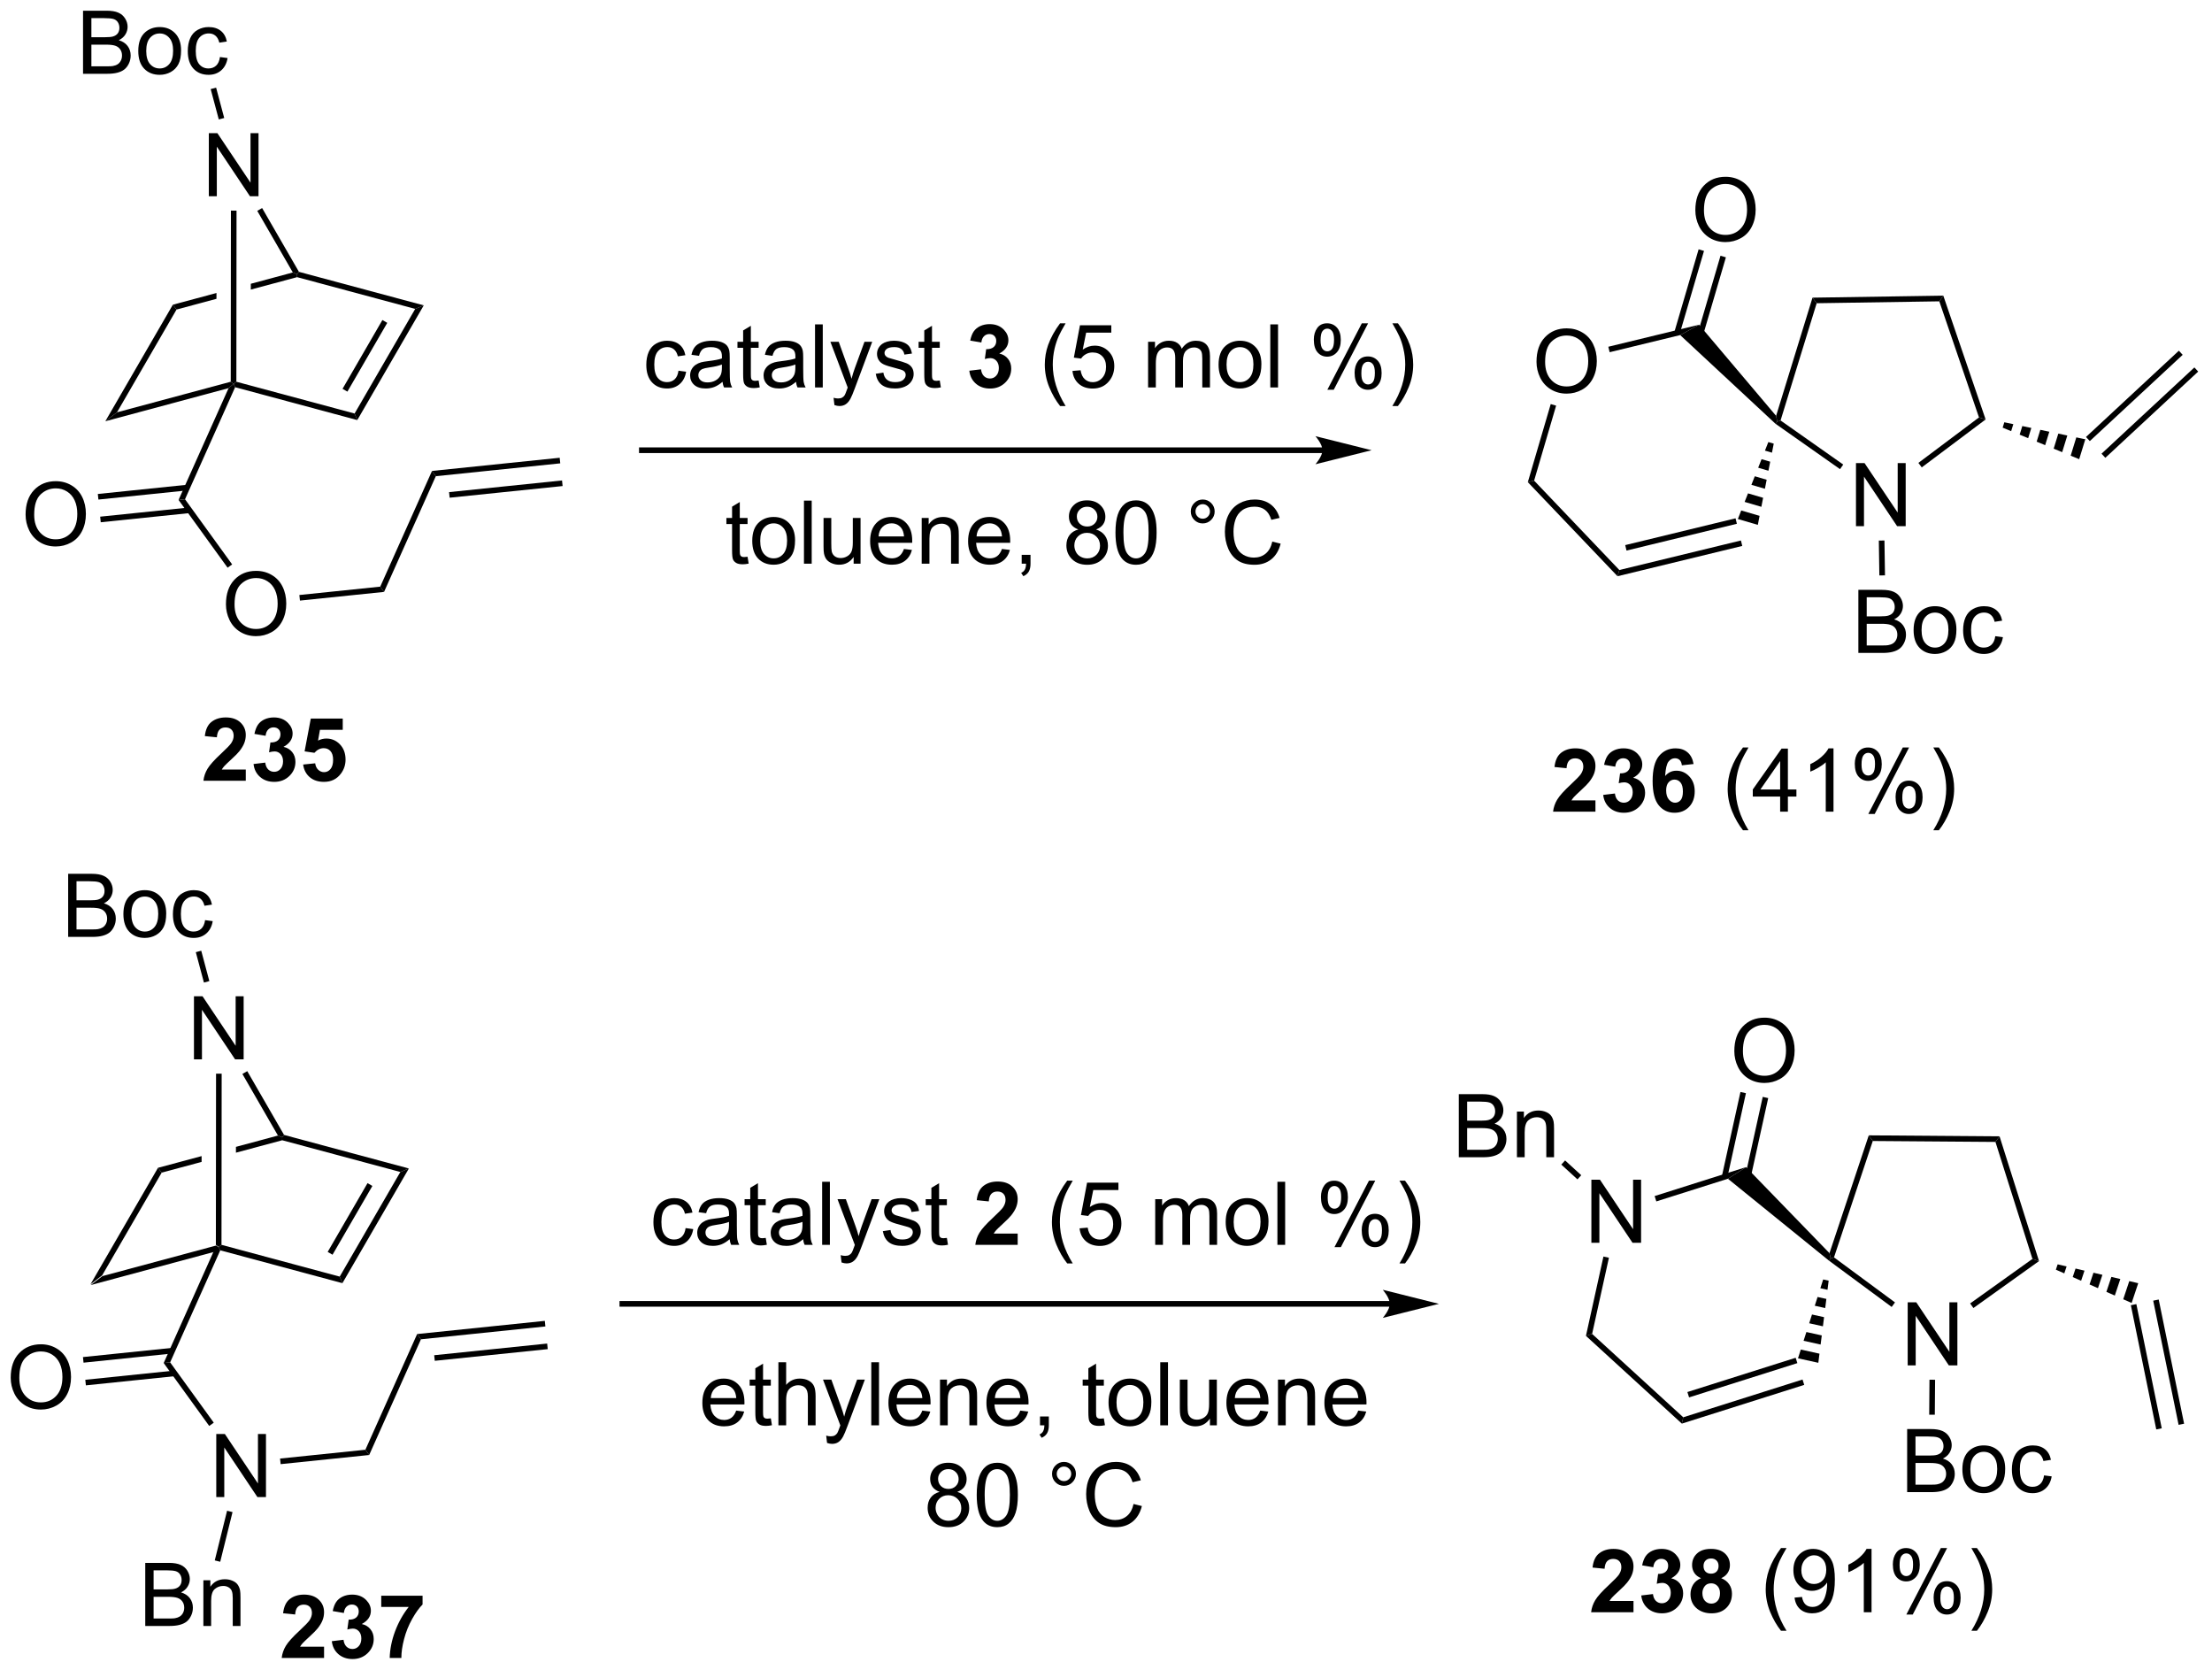 <?xml version="1.0" encoding="UTF-8"?>
<!DOCTYPE svg PUBLIC '-//W3C//DTD SVG 1.0//EN'
          'http://www.w3.org/TR/2001/REC-SVG-20010904/DTD/svg10.dtd'>
<svg stroke-dasharray="none" shape-rendering="auto" xmlns="http://www.w3.org/2000/svg" font-family="'Dialog'" text-rendering="auto" width="551" fill-opacity="1" color-interpolation="auto" color-rendering="auto" preserveAspectRatio="xMidYMid meet" font-size="12px" viewBox="0 0 551 416" fill="black" xmlns:xlink="http://www.w3.org/1999/xlink" stroke="black" image-rendering="auto" stroke-miterlimit="10" stroke-linecap="square" stroke-linejoin="miter" font-style="normal" stroke-width="1" height="416" stroke-dashoffset="0" font-weight="normal" stroke-opacity="1"
><!--Generated by the Batik Graphics2D SVG Generator--><defs id="genericDefs"
  /><g
  ><defs id="defs1"
    ><clipPath clipPathUnits="userSpaceOnUse" id="clipPath1"
      ><path d="M0.74 1.291 L207.071 1.291 L207.071 157.223 L0.74 157.223 L0.74 1.291 Z"
      /></clipPath
      ><clipPath clipPathUnits="userSpaceOnUse" id="clipPath2"
      ><path d="M49.948 16.877 L49.948 168.473 L250.542 168.473 L250.542 16.877 Z"
      /></clipPath
    ></defs
    ><g transform="scale(2.667,2.667) translate(-0.74,-1.291) matrix(1.029,0,0,1.029,-50.636,-16.068)"
    ><path d="M58.161 133.485 L59.222 132.672 L69.551 129.896 L69.806 130.092 L69.354 130.477 Z" stroke="none" clip-path="url(#clipPath2)"
    /></g
    ><g transform="matrix(2.743,0,0,2.743,-137.005,-46.292)"
    ><path d="M69.95 130.395 L69.806 130.092 L70.061 129.896 L80.797 132.781 L81.043 133.376 Z" stroke="none" clip-path="url(#clipPath2)"
    /></g
    ><g transform="matrix(2.743,0,0,2.743,-137.005,-46.292)"
    ><path d="M81.043 133.376 L80.797 132.781 L86.303 123.282 L87.078 122.963 ZM80.145 130.794 L83.764 124.549 L83.323 124.294 L79.704 130.538 Z" stroke="none" clip-path="url(#clipPath2)"
    /></g
    ><g transform="matrix(2.743,0,0,2.743,-137.005,-46.292)"
    ><path d="M59.222 132.672 L58.161 133.485 L64.294 122.903 L64.63 123.341 Z" stroke="none" clip-path="url(#clipPath2)"
    /></g
    ><g transform="matrix(2.743,0,0,2.743,-137.005,-46.292)"
    ><path d="M75.189 119.975 L71.374 121.001 L71.374 121.001 L71.374 121.529 L71.374 121.529 L75.576 120.4 L75.576 120.136 L75.189 119.975 ZM68.255 121.839 L64.294 122.903 L64.63 123.341 L68.255 122.367 L68.255 121.839 Z" stroke="none" clip-path="url(#clipPath2)"
    /></g
    ><g transform="matrix(2.743,0,0,2.743,-137.005,-46.292)"
    ><path d="M87.078 122.963 L86.303 123.282 L75.576 120.4 L75.576 120.136 L75.744 119.917 Z" stroke="none" clip-path="url(#clipPath2)"
    /></g
    ><g transform="matrix(2.743,0,0,2.743,-137.005,-46.292)"
    ><path d="M67.561 113.055 L67.561 107.328 L68.339 107.328 L71.347 111.823 L71.347 107.328 L72.073 107.328 L72.073 113.055 L71.295 113.055 L68.287 108.555 L68.287 113.055 L67.561 113.055 Z" stroke="none" clip-path="url(#clipPath2)"
    /></g
    ><g transform="matrix(2.743,0,0,2.743,-137.005,-46.292)"
    ><path d="M75.744 119.917 L75.576 120.136 L75.189 119.975 L71.959 114.382 L72.401 114.127 Z" stroke="none" clip-path="url(#clipPath2)"
    /></g
    ><g transform="matrix(2.743,0,0,2.743,-137.005,-46.292)"
    ><path d="M70.061 129.896 L69.806 130.092 L69.551 129.896 L69.567 114.358 L70.077 114.359 Z" stroke="none" clip-path="url(#clipPath2)"
    /></g
    ><g transform="matrix(2.743,0,0,2.743,-137.005,-46.292)"
    ><path d="M56.137 101.937 L56.137 96.21 L58.286 96.21 Q58.942 96.21 59.338 96.385 Q59.736 96.556 59.96 96.918 Q60.184 97.28 60.184 97.674 Q60.184 98.041 59.984 98.366 Q59.786 98.689 59.385 98.89 Q59.903 99.041 60.182 99.408 Q60.463 99.775 60.463 100.275 Q60.463 100.679 60.291 101.025 Q60.122 101.369 59.872 101.556 Q59.622 101.744 59.244 101.84 Q58.869 101.937 58.322 101.937 L56.137 101.937 ZM56.895 98.616 L58.135 98.616 Q58.637 98.616 58.856 98.549 Q59.145 98.463 59.291 98.265 Q59.44 98.064 59.44 97.765 Q59.44 97.478 59.301 97.262 Q59.166 97.046 58.911 96.965 Q58.658 96.885 58.041 96.885 L56.895 96.885 L56.895 98.616 ZM56.895 101.26 L58.322 101.26 Q58.69 101.26 58.838 101.234 Q59.098 101.187 59.273 101.077 Q59.45 100.968 59.562 100.76 Q59.676 100.549 59.676 100.275 Q59.676 99.955 59.512 99.721 Q59.348 99.484 59.057 99.387 Q58.768 99.291 58.221 99.291 L56.895 99.291 L56.895 101.26 ZM61.153 99.861 Q61.153 98.71 61.794 98.155 Q62.33 97.694 63.098 97.694 Q63.955 97.694 64.497 98.254 Q65.041 98.814 65.041 99.804 Q65.041 100.603 64.799 101.064 Q64.559 101.522 64.101 101.778 Q63.643 102.03 63.098 102.03 Q62.229 102.03 61.69 101.473 Q61.153 100.913 61.153 99.861 ZM61.877 99.861 Q61.877 100.658 62.223 101.056 Q62.572 101.452 63.098 101.452 Q63.622 101.452 63.968 101.054 Q64.317 100.655 64.317 99.838 Q64.317 99.069 63.968 98.674 Q63.619 98.275 63.098 98.275 Q62.572 98.275 62.223 98.671 Q61.877 99.064 61.877 99.861 ZM68.571 100.416 L69.264 100.507 Q69.149 101.221 68.683 101.627 Q68.217 102.03 67.537 102.03 Q66.686 102.03 66.167 101.473 Q65.649 100.916 65.649 99.877 Q65.649 99.205 65.871 98.702 Q66.094 98.197 66.55 97.947 Q67.006 97.694 67.54 97.694 Q68.217 97.694 68.647 98.036 Q69.076 98.377 69.196 99.007 L68.514 99.111 Q68.415 98.694 68.167 98.484 Q67.92 98.272 67.568 98.272 Q67.037 98.272 66.704 98.653 Q66.373 99.033 66.373 99.859 Q66.373 100.694 66.693 101.075 Q67.014 101.452 67.529 101.452 Q67.943 101.452 68.219 101.2 Q68.498 100.944 68.571 100.416 Z" stroke="none" clip-path="url(#clipPath2)"
    /></g
    ><g transform="matrix(2.743,0,0,2.743,-137.005,-46.292)"
    ><path d="M68.959 105.95 L68.466 106.082 L67.729 103.325 L68.222 103.193 Z" stroke="none" clip-path="url(#clipPath2)"
    /></g
    ><g transform="matrix(2.743,0,0,2.743,-137.005,-46.292)"
    ><path d="M69.354 130.477 L69.806 130.092 L69.95 130.395 L65.398 140.566 L64.812 140.627 Z" stroke="none" clip-path="url(#clipPath2)"
    /></g
    ><g transform="matrix(2.743,0,0,2.743,-137.005,-46.292)"
    ><path d="M69.587 152.795 L69.587 147.068 L70.366 147.068 L73.373 151.563 L73.373 147.068 L74.1 147.068 L74.1 152.795 L73.321 152.795 L70.314 148.295 L70.314 152.795 L69.587 152.795 Z" stroke="none" clip-path="url(#clipPath2)"
    /></g
    ><g transform="matrix(2.743,0,0,2.743,-137.005,-46.292)"
    ><path d="M64.812 140.627 L65.398 140.566 L69.36 146.041 L68.947 146.34 Z" stroke="none" clip-path="url(#clipPath2)"
    /></g
    ><g transform="matrix(2.743,0,0,2.743,-137.005,-46.292)"
    ><path d="M75.433 149.807 L75.38 149.299 L83.128 148.5 L83.473 148.977 Z" stroke="none" clip-path="url(#clipPath2)"
    /></g
    ><g transform="matrix(2.743,0,0,2.743,-137.005,-46.292)"
    ><path d="M83.473 148.977 L83.128 148.5 L87.828 137.995 L88.174 138.472 Z" stroke="none" clip-path="url(#clipPath2)"
    /></g
    ><g transform="matrix(2.743,0,0,2.743,-137.005,-46.292)"
    ><path d="M88.174 138.472 L87.828 137.995 L99.423 136.798 L99.475 137.305 ZM89.43 140.425 L99.688 139.366 L99.635 138.858 L89.377 139.917 Z" stroke="none" clip-path="url(#clipPath2)"
    /></g
    ><g transform="matrix(2.743,0,0,2.743,-137.005,-46.292)"
    ><path d="M50.92 141.964 Q50.92 140.537 51.686 139.733 Q52.452 138.925 53.663 138.925 Q54.454 138.925 55.09 139.306 Q55.728 139.683 56.061 140.36 Q56.397 141.037 56.397 141.897 Q56.397 142.769 56.045 143.457 Q55.694 144.144 55.048 144.498 Q54.405 144.852 53.657 144.852 Q52.85 144.852 52.212 144.462 Q51.577 144.069 51.249 143.394 Q50.92 142.717 50.92 141.964 ZM51.702 141.975 Q51.702 143.011 52.257 143.608 Q52.814 144.201 53.655 144.201 Q54.509 144.201 55.061 143.6 Q55.616 142.998 55.616 141.894 Q55.616 141.194 55.379 140.673 Q55.142 140.152 54.686 139.865 Q54.233 139.576 53.665 139.576 Q52.861 139.576 52.28 140.131 Q51.702 140.683 51.702 141.975 Z" stroke="none" clip-path="url(#clipPath2)"
    /></g
    ><g transform="matrix(2.743,0,0,2.743,-137.005,-46.292)"
    ><path d="M65.568 139.251 L57.481 140.086 L57.533 140.594 L65.62 139.759 ZM65.78 141.312 L57.694 142.147 L57.746 142.654 L65.833 141.819 Z" stroke="none" clip-path="url(#clipPath2)"
    /></g
    ><g transform="matrix(2.743,0,0,2.743,-137.005,-46.292)"
    ><path d="M63.138 164.499 L63.138 158.772 L65.286 158.772 Q65.942 158.772 66.338 158.947 Q66.737 159.119 66.961 159.481 Q67.185 159.843 67.185 160.236 Q67.185 160.603 66.984 160.929 Q66.786 161.251 66.385 161.452 Q66.903 161.603 67.182 161.97 Q67.463 162.337 67.463 162.837 Q67.463 163.241 67.291 163.587 Q67.122 163.931 66.872 164.119 Q66.622 164.306 66.245 164.402 Q65.87 164.499 65.323 164.499 L63.138 164.499 ZM63.896 161.179 L65.135 161.179 Q65.638 161.179 65.857 161.111 Q66.146 161.025 66.291 160.827 Q66.44 160.626 66.44 160.327 Q66.44 160.041 66.302 159.824 Q66.166 159.608 65.911 159.527 Q65.659 159.447 65.041 159.447 L63.896 159.447 L63.896 161.179 ZM63.896 163.822 L65.323 163.822 Q65.69 163.822 65.838 163.796 Q66.099 163.749 66.273 163.639 Q66.45 163.53 66.562 163.322 Q66.677 163.111 66.677 162.837 Q66.677 162.517 66.513 162.283 Q66.349 162.046 66.057 161.949 Q65.768 161.853 65.221 161.853 L63.896 161.853 L63.896 163.822 ZM68.416 164.499 L68.416 160.35 L69.049 160.35 L69.049 160.939 Q69.505 160.257 70.37 160.257 Q70.745 160.257 71.057 160.392 Q71.372 160.525 71.528 160.744 Q71.685 160.962 71.747 161.264 Q71.786 161.46 71.786 161.947 L71.786 164.499 L71.083 164.499 L71.083 161.975 Q71.083 161.546 71 161.332 Q70.919 161.119 70.711 160.994 Q70.502 160.866 70.221 160.866 Q69.771 160.866 69.445 161.152 Q69.12 161.436 69.12 162.233 L69.12 164.499 L68.416 164.499 Z" stroke="none" clip-path="url(#clipPath2)"
    /></g
    ><g transform="matrix(2.743,0,0,2.743,-137.005,-46.292)"
    ><path d="M70.569 154.037 L71.064 154.16 L69.946 158.67 L69.45 158.547 Z" stroke="none" clip-path="url(#clipPath2)"
    /></g
    ><g transform="matrix(2.743,0,0,2.743,-137.005,-46.292)"
    ><path d="M79.376 166.381 L79.376 167.402 L75.529 167.402 Q75.592 166.824 75.904 166.306 Q76.217 165.787 77.139 164.933 Q77.881 164.241 78.047 163.996 Q78.274 163.655 78.274 163.324 Q78.274 162.957 78.076 162.759 Q77.881 162.561 77.532 162.561 Q77.188 162.561 76.985 162.769 Q76.782 162.975 76.751 163.457 L75.657 163.347 Q75.756 162.441 76.271 162.048 Q76.787 161.652 77.561 161.652 Q78.407 161.652 78.891 162.11 Q79.376 162.566 79.376 163.246 Q79.376 163.631 79.237 163.983 Q79.1 164.332 78.797 164.715 Q78.6 164.967 78.079 165.444 Q77.561 165.92 77.42 166.077 Q77.282 166.233 77.196 166.381 L79.376 166.381 ZM80.08 165.881 L81.142 165.754 Q81.192 166.16 81.413 166.376 Q81.637 166.59 81.955 166.59 Q82.293 166.59 82.525 166.332 Q82.76 166.074 82.76 165.637 Q82.76 165.222 82.536 164.98 Q82.314 164.738 81.994 164.738 Q81.783 164.738 81.489 164.819 L81.611 163.925 Q82.057 163.936 82.291 163.733 Q82.525 163.527 82.525 163.186 Q82.525 162.897 82.353 162.725 Q82.182 162.553 81.895 162.553 Q81.614 162.553 81.413 162.749 Q81.215 162.944 81.174 163.319 L80.161 163.147 Q80.267 162.629 80.478 162.319 Q80.692 162.006 81.072 161.829 Q81.455 161.652 81.926 161.652 Q82.736 161.652 83.223 162.168 Q83.627 162.59 83.627 163.121 Q83.627 163.874 82.801 164.324 Q83.293 164.428 83.588 164.795 Q83.885 165.162 83.885 165.683 Q83.885 166.436 83.333 166.97 Q82.783 167.501 81.963 167.501 Q81.184 167.501 80.671 167.053 Q80.161 166.605 80.08 165.881 ZM84.568 162.772 L84.568 161.754 L88.321 161.754 L88.321 162.55 Q87.857 163.006 87.376 163.863 Q86.896 164.717 86.644 165.681 Q86.391 166.644 86.396 167.402 L85.337 167.402 Q85.365 166.215 85.826 164.98 Q86.29 163.746 87.063 162.772 L84.568 162.772 Z" stroke="none" clip-path="url(#clipPath2)"
    /></g
    ><g transform="matrix(2.743,0,0,2.743,-137.005,-46.292)"
    ><path d="M59.511 55.124 L60.572 54.311 L70.901 51.535 L71.156 51.731 L70.704 52.116 Z" stroke="none" clip-path="url(#clipPath2)"
    /></g
    ><g transform="matrix(2.743,0,0,2.743,-137.005,-46.292)"
    ><path d="M71.3 52.033 L71.156 51.731 L71.412 51.535 L82.148 54.42 L82.393 55.015 Z" stroke="none" clip-path="url(#clipPath2)"
    /></g
    ><g transform="matrix(2.743,0,0,2.743,-137.005,-46.292)"
    ><path d="M82.393 55.015 L82.148 54.42 L87.653 44.921 L88.429 44.601 ZM81.495 52.433 L85.115 46.188 L84.673 45.932 L81.054 52.177 Z" stroke="none" clip-path="url(#clipPath2)"
    /></g
    ><g transform="matrix(2.743,0,0,2.743,-137.005,-46.292)"
    ><path d="M60.572 54.311 L59.511 55.124 L65.644 44.542 L65.98 44.98 Z" stroke="none" clip-path="url(#clipPath2)"
    /></g
    ><g transform="matrix(2.743,0,0,2.743,-137.005,-46.292)"
    ><path d="M76.54 41.614 L72.725 42.64 L72.724 43.168 L76.927 42.039 L76.927 41.774 L76.54 41.614 ZM69.606 43.478 L65.644 44.542 L65.98 44.98 L69.605 44.006 L69.605 44.006 L69.606 43.478 Z" stroke="none" clip-path="url(#clipPath2)"
    /></g
    ><g transform="matrix(2.743,0,0,2.743,-137.005,-46.292)"
    ><path d="M88.429 44.601 L87.653 44.921 L76.927 42.039 L76.927 41.774 L77.095 41.556 Z" stroke="none" clip-path="url(#clipPath2)"
    /></g
    ><g transform="matrix(2.743,0,0,2.743,-137.005,-46.292)"
    ><path d="M68.911 34.693 L68.911 28.967 L69.689 28.967 L72.697 33.462 L72.697 28.967 L73.424 28.967 L73.424 34.693 L72.645 34.693 L69.637 30.193 L69.637 34.693 L68.911 34.693 Z" stroke="none" clip-path="url(#clipPath2)"
    /></g
    ><g transform="matrix(2.743,0,0,2.743,-137.005,-46.292)"
    ><path d="M77.095 41.556 L76.927 41.774 L76.54 41.614 L73.309 36.021 L73.751 35.766 Z" stroke="none" clip-path="url(#clipPath2)"
    /></g
    ><g transform="matrix(2.743,0,0,2.743,-137.005,-46.292)"
    ><path d="M71.412 51.535 L71.156 51.731 L70.901 51.535 L70.917 35.997 L71.427 35.998 Z" stroke="none" clip-path="url(#clipPath2)"
    /></g
    ><g transform="matrix(2.743,0,0,2.743,-137.005,-46.292)"
    ><path d="M57.488 23.576 L57.488 17.849 L59.636 17.849 Q60.292 17.849 60.688 18.023 Q61.087 18.195 61.311 18.557 Q61.535 18.919 61.535 19.312 Q61.535 19.68 61.334 20.005 Q61.136 20.328 60.735 20.529 Q61.254 20.68 61.532 21.047 Q61.813 21.414 61.813 21.914 Q61.813 22.318 61.642 22.664 Q61.472 23.008 61.222 23.195 Q60.972 23.383 60.595 23.479 Q60.22 23.576 59.673 23.576 L57.488 23.576 ZM58.246 20.255 L59.485 20.255 Q59.988 20.255 60.207 20.188 Q60.496 20.102 60.642 19.904 Q60.79 19.703 60.79 19.404 Q60.79 19.117 60.652 18.901 Q60.517 18.685 60.261 18.604 Q60.009 18.523 59.392 18.523 L58.246 18.523 L58.246 20.255 ZM58.246 22.898 L59.673 22.898 Q60.04 22.898 60.188 22.872 Q60.449 22.826 60.623 22.716 Q60.8 22.607 60.912 22.398 Q61.027 22.188 61.027 21.914 Q61.027 21.594 60.863 21.359 Q60.699 21.122 60.407 21.026 Q60.118 20.93 59.571 20.93 L58.246 20.93 L58.246 22.898 ZM62.504 21.5 Q62.504 20.349 63.144 19.794 Q63.681 19.333 64.449 19.333 Q65.305 19.333 65.847 19.893 Q66.391 20.453 66.391 21.443 Q66.391 22.242 66.149 22.703 Q65.91 23.161 65.451 23.417 Q64.993 23.669 64.449 23.669 Q63.579 23.669 63.04 23.112 Q62.504 22.552 62.504 21.5 ZM63.227 21.5 Q63.227 22.297 63.574 22.695 Q63.923 23.091 64.449 23.091 Q64.972 23.091 65.319 22.693 Q65.668 22.294 65.668 21.477 Q65.668 20.708 65.319 20.312 Q64.97 19.914 64.449 19.914 Q63.923 19.914 63.574 20.31 Q63.227 20.703 63.227 21.5 ZM69.921 22.055 L70.614 22.146 Q70.5 22.859 70.033 23.266 Q69.567 23.669 68.888 23.669 Q68.036 23.669 67.518 23.112 Q67 22.555 67 21.516 Q67 20.844 67.221 20.341 Q67.445 19.836 67.901 19.586 Q68.356 19.333 68.89 19.333 Q69.567 19.333 69.997 19.674 Q70.427 20.016 70.546 20.646 L69.864 20.75 Q69.765 20.333 69.518 20.122 Q69.27 19.911 68.919 19.911 Q68.388 19.911 68.054 20.292 Q67.724 20.672 67.724 21.497 Q67.724 22.333 68.044 22.713 Q68.364 23.091 68.88 23.091 Q69.294 23.091 69.57 22.838 Q69.849 22.583 69.921 22.055 Z" stroke="none" clip-path="url(#clipPath2)"
    /></g
    ><g transform="matrix(2.743,0,0,2.743,-137.005,-46.292)"
    ><path d="M70.309 27.589 L69.816 27.721 L69.079 24.964 L69.572 24.832 Z" stroke="none" clip-path="url(#clipPath2)"
    /></g
    ><g transform="matrix(2.743,0,0,2.743,-137.005,-46.292)"
    ><path d="M70.704 52.116 L71.156 51.731 L71.3 52.033 L66.749 62.205 L66.163 62.266 Z" stroke="none" clip-path="url(#clipPath2)"
    /></g
    ><g transform="matrix(2.743,0,0,2.743,-137.005,-46.292)"
    ><path d="M70.466 71.745 Q70.466 70.318 71.232 69.513 Q71.997 68.706 73.208 68.706 Q74 68.706 74.635 69.086 Q75.273 69.463 75.607 70.141 Q75.943 70.818 75.943 71.677 Q75.943 72.549 75.591 73.237 Q75.24 73.924 74.594 74.279 Q73.95 74.633 73.203 74.633 Q72.396 74.633 71.758 74.242 Q71.122 73.849 70.794 73.174 Q70.466 72.497 70.466 71.745 ZM71.247 71.755 Q71.247 72.792 71.802 73.388 Q72.359 73.982 73.2 73.982 Q74.055 73.982 74.607 73.38 Q75.161 72.779 75.161 71.674 Q75.161 70.974 74.924 70.453 Q74.687 69.932 74.232 69.646 Q73.778 69.357 73.211 69.357 Q72.406 69.357 71.825 69.911 Q71.247 70.463 71.247 71.755 Z" stroke="none" clip-path="url(#clipPath2)"
    /></g
    ><g transform="matrix(2.743,0,0,2.743,-137.005,-46.292)"
    ><path d="M66.163 62.266 L66.749 62.205 L71.029 68.12 L70.616 68.419 Z" stroke="none" clip-path="url(#clipPath2)"
    /></g
    ><g transform="matrix(2.743,0,0,2.743,-137.005,-46.292)"
    ><path d="M77.185 71.404 L77.133 70.897 L84.478 70.138 L84.823 70.616 Z" stroke="none" clip-path="url(#clipPath2)"
    /></g
    ><g transform="matrix(2.743,0,0,2.743,-137.005,-46.292)"
    ><path d="M84.823 70.616 L84.478 70.138 L89.179 59.633 L89.524 60.111 Z" stroke="none" clip-path="url(#clipPath2)"
    /></g
    ><g transform="matrix(2.743,0,0,2.743,-137.005,-46.292)"
    ><path d="M89.524 60.111 L89.179 59.633 L100.773 58.437 L100.825 58.944 ZM90.78 62.064 L101.038 61.005 L100.986 60.497 L90.728 61.556 Z" stroke="none" clip-path="url(#clipPath2)"
    /></g
    ><g transform="matrix(2.743,0,0,2.743,-137.005,-46.292)"
    ><path d="M52.271 63.603 Q52.271 62.176 53.036 61.371 Q53.802 60.564 55.013 60.564 Q55.805 60.564 56.44 60.944 Q57.078 61.322 57.411 61.999 Q57.747 62.676 57.747 63.535 Q57.747 64.408 57.396 65.095 Q57.044 65.783 56.398 66.137 Q55.755 66.491 55.008 66.491 Q54.2 66.491 53.562 66.101 Q52.927 65.707 52.599 65.033 Q52.271 64.356 52.271 63.603 ZM53.052 63.614 Q53.052 64.65 53.607 65.246 Q54.164 65.84 55.005 65.84 Q55.859 65.84 56.411 65.239 Q56.966 64.637 56.966 63.533 Q56.966 62.832 56.729 62.312 Q56.492 61.791 56.036 61.504 Q55.583 61.215 55.016 61.215 Q54.211 61.215 53.63 61.77 Q53.052 62.322 53.052 63.614 Z" stroke="none" clip-path="url(#clipPath2)"
    /></g
    ><g transform="matrix(2.743,0,0,2.743,-137.005,-46.292)"
    ><path d="M66.918 60.89 L58.831 61.725 L58.884 62.232 L66.97 61.398 ZM67.131 62.951 L59.044 63.785 L59.096 64.293 L67.183 63.458 Z" stroke="none" clip-path="url(#clipPath2)"
    /></g
    ><g transform="matrix(2.743,0,0,2.743,-137.005,-46.292)"
    ><path d="M111.561 50.534 L112.254 50.625 Q112.139 51.338 111.673 51.745 Q111.207 52.148 110.528 52.148 Q109.676 52.148 109.158 51.591 Q108.639 51.034 108.639 49.995 Q108.639 49.323 108.861 48.82 Q109.085 48.315 109.54 48.065 Q109.996 47.812 110.53 47.812 Q111.207 47.812 111.637 48.153 Q112.067 48.495 112.186 49.125 L111.504 49.229 Q111.405 48.812 111.158 48.601 Q110.91 48.39 110.559 48.39 Q110.028 48.39 109.694 48.77 Q109.364 49.151 109.364 49.976 Q109.364 50.812 109.684 51.192 Q110.004 51.57 110.52 51.57 Q110.934 51.57 111.21 51.317 Q111.489 51.062 111.561 50.534 ZM115.561 51.541 Q115.171 51.875 114.809 52.013 Q114.449 52.148 114.035 52.148 Q113.35 52.148 112.983 51.815 Q112.616 51.479 112.616 50.961 Q112.616 50.656 112.754 50.403 Q112.895 50.151 113.119 50 Q113.343 49.846 113.624 49.768 Q113.832 49.713 114.249 49.664 Q115.1 49.562 115.504 49.422 Q115.507 49.276 115.507 49.237 Q115.507 48.807 115.309 48.633 Q115.038 48.393 114.507 48.393 Q114.012 48.393 113.775 48.567 Q113.538 48.742 113.426 49.182 L112.739 49.088 Q112.832 48.648 113.046 48.377 Q113.262 48.104 113.668 47.958 Q114.074 47.812 114.608 47.812 Q115.139 47.812 115.47 47.937 Q115.804 48.062 115.96 48.252 Q116.116 48.44 116.179 48.729 Q116.215 48.909 116.215 49.377 L116.215 50.315 Q116.215 51.297 116.259 51.557 Q116.304 51.815 116.436 52.054 L115.702 52.054 Q115.593 51.836 115.561 51.541 ZM115.504 49.971 Q115.121 50.127 114.356 50.237 Q113.921 50.299 113.741 50.377 Q113.561 50.455 113.462 50.606 Q113.366 50.758 113.366 50.94 Q113.366 51.221 113.58 51.409 Q113.793 51.596 114.202 51.596 Q114.608 51.596 114.923 51.419 Q115.241 51.242 115.389 50.932 Q115.504 50.695 115.504 50.229 L115.504 49.971 ZM118.839 51.424 L118.94 52.047 Q118.643 52.109 118.409 52.109 Q118.026 52.109 117.815 51.989 Q117.604 51.867 117.518 51.669 Q117.433 51.471 117.433 50.838 L117.433 48.453 L116.917 48.453 L116.917 47.906 L117.433 47.906 L117.433 46.877 L118.133 46.455 L118.133 47.906 L118.839 47.906 L118.839 48.453 L118.133 48.453 L118.133 50.877 Q118.133 51.179 118.169 51.265 Q118.206 51.351 118.289 51.403 Q118.375 51.453 118.531 51.453 Q118.649 51.453 118.839 51.424 ZM122.233 51.541 Q121.843 51.875 121.481 52.013 Q121.121 52.148 120.707 52.148 Q120.022 52.148 119.655 51.815 Q119.288 51.479 119.288 50.961 Q119.288 50.656 119.426 50.403 Q119.567 50.151 119.79 50 Q120.014 49.846 120.296 49.768 Q120.504 49.713 120.921 49.664 Q121.772 49.562 122.176 49.422 Q122.179 49.276 122.179 49.237 Q122.179 48.807 121.981 48.633 Q121.71 48.393 121.179 48.393 Q120.684 48.393 120.447 48.567 Q120.21 48.742 120.098 49.182 L119.41 49.088 Q119.504 48.648 119.718 48.377 Q119.934 48.104 120.34 47.958 Q120.746 47.812 121.28 47.812 Q121.811 47.812 122.142 47.937 Q122.475 48.062 122.632 48.252 Q122.788 48.44 122.85 48.729 Q122.887 48.909 122.887 49.377 L122.887 50.315 Q122.887 51.297 122.931 51.557 Q122.975 51.815 123.108 52.054 L122.374 52.054 Q122.264 51.836 122.233 51.541 ZM122.176 49.971 Q121.793 50.127 121.028 50.237 Q120.593 50.299 120.413 50.377 Q120.233 50.455 120.134 50.606 Q120.038 50.758 120.038 50.94 Q120.038 51.221 120.251 51.409 Q120.465 51.596 120.874 51.596 Q121.28 51.596 121.595 51.419 Q121.913 51.242 122.061 50.932 Q122.176 50.695 122.176 50.229 L122.176 49.971 ZM123.961 52.054 L123.961 46.328 L124.664 46.328 L124.664 52.054 L123.961 52.054 ZM125.723 53.653 L125.645 52.992 Q125.874 53.054 126.046 53.054 Q126.28 53.054 126.421 52.976 Q126.561 52.898 126.653 52.758 Q126.718 52.653 126.866 52.234 Q126.887 52.177 126.929 52.062 L125.356 47.906 L126.114 47.906 L126.975 50.307 Q127.145 50.765 127.278 51.268 Q127.397 50.784 127.567 50.323 L128.452 47.906 L129.155 47.906 L127.577 52.125 Q127.324 52.81 127.184 53.067 Q126.996 53.414 126.754 53.575 Q126.512 53.739 126.176 53.739 Q125.973 53.739 125.723 53.653 ZM129.473 50.815 L130.168 50.705 Q130.225 51.125 130.494 51.349 Q130.762 51.57 131.241 51.57 Q131.725 51.57 131.96 51.372 Q132.194 51.174 132.194 50.909 Q132.194 50.672 131.988 50.534 Q131.843 50.44 131.27 50.297 Q130.496 50.101 130.197 49.958 Q129.897 49.815 129.744 49.565 Q129.59 49.312 129.59 49.008 Q129.59 48.729 129.715 48.495 Q129.843 48.258 130.061 48.101 Q130.225 47.979 130.509 47.895 Q130.793 47.812 131.116 47.812 Q131.606 47.812 131.973 47.953 Q132.343 48.093 132.517 48.333 Q132.694 48.573 132.762 48.976 L132.074 49.07 Q132.028 48.75 131.801 48.57 Q131.577 48.39 131.168 48.39 Q130.684 48.39 130.475 48.552 Q130.27 48.711 130.27 48.924 Q130.27 49.062 130.356 49.172 Q130.442 49.284 130.624 49.359 Q130.731 49.398 131.246 49.539 Q131.991 49.737 132.285 49.864 Q132.582 49.992 132.749 50.234 Q132.918 50.476 132.918 50.836 Q132.918 51.187 132.712 51.497 Q132.507 51.807 132.119 51.979 Q131.733 52.148 131.246 52.148 Q130.436 52.148 130.012 51.812 Q129.59 51.476 129.473 50.815 ZM135.288 51.424 L135.389 52.047 Q135.093 52.109 134.858 52.109 Q134.475 52.109 134.264 51.989 Q134.054 51.867 133.968 51.669 Q133.882 51.471 133.882 50.838 L133.882 48.453 L133.366 48.453 L133.366 47.906 L133.882 47.906 L133.882 46.877 L134.582 46.455 L134.582 47.906 L135.288 47.906 L135.288 48.453 L134.582 48.453 L134.582 50.877 Q134.582 51.179 134.619 51.265 Q134.655 51.351 134.738 51.403 Q134.824 51.453 134.981 51.453 Q135.098 51.453 135.288 51.424 Z" stroke="none" clip-path="url(#clipPath2)"
    /></g
    ><g transform="matrix(2.743,0,0,2.743,-137.005,-46.292)"
    ><path d="M137.973 50.534 L139.035 50.406 Q139.085 50.812 139.306 51.028 Q139.53 51.242 139.848 51.242 Q140.186 51.242 140.418 50.984 Q140.653 50.726 140.653 50.289 Q140.653 49.875 140.429 49.633 Q140.207 49.39 139.887 49.39 Q139.676 49.39 139.382 49.471 L139.504 48.578 Q139.949 48.588 140.184 48.385 Q140.418 48.179 140.418 47.838 Q140.418 47.549 140.246 47.377 Q140.074 47.205 139.788 47.205 Q139.507 47.205 139.306 47.401 Q139.108 47.596 139.066 47.971 L138.054 47.799 Q138.16 47.281 138.371 46.971 Q138.585 46.659 138.965 46.481 Q139.348 46.304 139.819 46.304 Q140.629 46.304 141.116 46.82 Q141.52 47.242 141.52 47.773 Q141.52 48.526 140.694 48.976 Q141.186 49.08 141.481 49.448 Q141.778 49.815 141.778 50.336 Q141.778 51.088 141.225 51.622 Q140.676 52.153 139.856 52.153 Q139.077 52.153 138.564 51.705 Q138.054 51.258 137.973 50.534 Z" stroke="none" clip-path="url(#clipPath2)"
    /></g
    ><g transform="matrix(2.743,0,0,2.743,-137.005,-46.292)"
    ><path d="M146.215 53.739 Q145.632 53.005 145.228 52.02 Q144.827 51.034 144.827 49.979 Q144.827 49.049 145.129 48.198 Q145.481 47.211 146.215 46.229 L146.718 46.229 Q146.246 47.041 146.093 47.39 Q145.856 47.929 145.718 48.515 Q145.551 49.245 145.551 49.984 Q145.551 51.862 146.718 53.739 L146.215 53.739 ZM147.34 50.554 L148.077 50.492 Q148.16 51.031 148.457 51.302 Q148.757 51.573 149.179 51.573 Q149.686 51.573 150.038 51.19 Q150.389 50.807 150.389 50.174 Q150.389 49.573 150.051 49.226 Q149.715 48.877 149.168 48.877 Q148.827 48.877 148.554 49.034 Q148.28 49.187 148.124 49.432 L147.465 49.346 L148.02 46.406 L150.866 46.406 L150.866 47.078 L148.582 47.078 L148.272 48.617 Q148.788 48.258 149.356 48.258 Q150.106 48.258 150.621 48.778 Q151.137 49.297 151.137 50.112 Q151.137 50.89 150.684 51.455 Q150.132 52.153 149.179 52.153 Q148.397 52.153 147.903 51.716 Q147.41 51.276 147.34 50.554 ZM154.207 52.054 L154.207 47.906 L154.835 47.906 L154.835 48.487 Q155.03 48.182 155.353 47.997 Q155.679 47.812 156.093 47.812 Q156.554 47.812 156.848 48.005 Q157.145 48.195 157.264 48.539 Q157.757 47.812 158.546 47.812 Q159.163 47.812 159.494 48.153 Q159.827 48.495 159.827 49.205 L159.827 52.054 L159.129 52.054 L159.129 49.44 Q159.129 49.018 159.059 48.833 Q158.991 48.648 158.811 48.536 Q158.632 48.422 158.389 48.422 Q157.952 48.422 157.663 48.713 Q157.374 49.002 157.374 49.643 L157.374 52.054 L156.671 52.054 L156.671 49.359 Q156.671 48.89 156.499 48.656 Q156.327 48.422 155.936 48.422 Q155.639 48.422 155.387 48.578 Q155.137 48.734 155.022 49.036 Q154.91 49.336 154.91 49.901 L154.91 52.054 L154.207 52.054 ZM160.608 49.979 Q160.608 48.828 161.249 48.273 Q161.785 47.812 162.554 47.812 Q163.41 47.812 163.952 48.372 Q164.496 48.932 164.496 49.922 Q164.496 50.721 164.254 51.182 Q164.014 51.64 163.556 51.895 Q163.098 52.148 162.554 52.148 Q161.684 52.148 161.145 51.591 Q160.608 51.031 160.608 49.979 ZM161.332 49.979 Q161.332 50.776 161.679 51.174 Q162.028 51.57 162.554 51.57 Q163.077 51.57 163.423 51.172 Q163.772 50.773 163.772 49.955 Q163.772 49.187 163.423 48.791 Q163.074 48.393 162.554 48.393 Q162.028 48.393 161.679 48.789 Q161.332 49.182 161.332 49.979 ZM165.305 52.054 L165.305 46.328 L166.008 46.328 L166.008 52.054 L165.305 52.054 ZM169.258 47.703 Q169.258 47.088 169.565 46.659 Q169.875 46.229 170.461 46.229 Q171 46.229 171.352 46.614 Q171.706 47 171.706 47.745 Q171.706 48.471 171.349 48.864 Q170.992 49.258 170.469 49.258 Q169.948 49.258 169.602 48.872 Q169.258 48.484 169.258 47.703 ZM170.479 46.713 Q170.219 46.713 170.044 46.94 Q169.87 47.166 169.87 47.773 Q169.87 48.323 170.044 48.549 Q170.222 48.773 170.479 48.773 Q170.745 48.773 170.919 48.547 Q171.094 48.32 171.094 47.718 Q171.094 47.164 170.917 46.94 Q170.742 46.713 170.479 46.713 ZM170.485 52.265 L173.617 46.229 L174.188 46.229 L171.065 52.265 L170.485 52.265 ZM172.961 50.711 Q172.961 50.093 173.268 49.666 Q173.578 49.237 174.167 49.237 Q174.706 49.237 175.06 49.622 Q175.414 50.008 175.414 50.752 Q175.414 51.479 175.055 51.872 Q174.698 52.265 174.172 52.265 Q173.651 52.265 173.305 51.877 Q172.961 51.487 172.961 50.711 ZM174.188 49.721 Q173.922 49.721 173.748 49.948 Q173.573 50.174 173.573 50.781 Q173.573 51.328 173.748 51.554 Q173.925 51.781 174.183 51.781 Q174.453 51.781 174.625 51.554 Q174.8 51.328 174.8 50.726 Q174.8 50.172 174.623 49.948 Q174.448 49.721 174.188 49.721 ZM176.895 53.739 L176.389 53.739 Q177.559 51.862 177.559 49.984 Q177.559 49.25 177.389 48.526 Q177.257 47.94 177.02 47.401 Q176.866 47.049 176.389 46.229 L176.895 46.229 Q177.629 47.211 177.981 48.198 Q178.28 49.049 178.28 49.979 Q178.28 51.034 177.876 52.02 Q177.473 53.005 176.895 53.739 Z" stroke="none" clip-path="url(#clipPath2)"
    /></g
    ><g transform="matrix(2.743,0,0,2.743,-137.005,-46.292)"
    ><path d="M189.48 49.726 Q189.48 48.299 190.246 47.494 Q191.012 46.687 192.222 46.687 Q193.014 46.687 193.65 47.067 Q194.288 47.444 194.621 48.121 Q194.957 48.799 194.957 49.658 Q194.957 50.53 194.605 51.218 Q194.254 51.905 193.608 52.26 Q192.965 52.614 192.217 52.614 Q191.41 52.614 190.772 52.223 Q190.137 51.83 189.808 51.155 Q189.48 50.478 189.48 49.726 ZM190.262 49.736 Q190.262 50.773 190.816 51.369 Q191.374 51.963 192.215 51.963 Q193.069 51.963 193.621 51.361 Q194.176 50.76 194.176 49.655 Q194.176 48.955 193.939 48.434 Q193.702 47.913 193.246 47.627 Q192.793 47.338 192.225 47.338 Q191.42 47.338 190.84 47.892 Q190.262 48.444 190.262 49.736 Z" stroke="none" clip-path="url(#clipPath2)"
    /></g
    ><g transform="matrix(2.743,0,0,2.743,-137.005,-46.292)"
    ><path d="M188.691 60.652 L189.263 60.513 L197.003 68.628 L196.837 69.193 Z" stroke="none" clip-path="url(#clipPath2)"
    /></g
    ><g transform="matrix(2.743,0,0,2.743,-137.005,-46.292)"
    ><path d="M196.837 69.193 L197.003 68.628 L208.044 65.947 L208.164 66.443 ZM197.654 66.863 L207.675 64.43 L207.555 63.934 L197.534 66.367 Z" stroke="none" clip-path="url(#clipPath2)"
    /></g
    ><g transform="matrix(2.743,0,0,2.743,-137.005,-46.292)"
    ><path d="M207.764 63.998 L208.071 63.222 L209.738 63.711 L209.578 64.53 ZM208.379 62.445 L208.687 61.669 L210.059 62.072 L209.899 62.891 ZM208.994 60.893 L209.302 60.117 L210.381 60.433 L210.22 61.252 ZM209.61 59.34 L209.918 58.564 L210.702 58.794 L210.541 59.614 ZM210.225 57.788 L210.533 57.011 L211.023 57.155 L210.862 57.975 Z" stroke="none" clip-path="url(#clipPath2)"
    /></g
    ><g transform="matrix(2.743,0,0,2.743,-137.005,-46.292)"
    ><path d="M211.238 54.632 L211.345 55.152 L211.186 55.353 L202.526 47.299 L204.242 46.358 Z" stroke="none" clip-path="url(#clipPath2)"
    /></g
    ><g transform="matrix(2.743,0,0,2.743,-137.005,-46.292)"
    ><path d="M204.242 46.358 L202.526 47.299 L196.121 48.854 L196.001 48.358 Z" stroke="none" clip-path="url(#clipPath2)"
    /></g
    ><g transform="matrix(2.743,0,0,2.743,-137.005,-46.292)"
    ><path d="M190.771 53.563 L191.261 53.706 L189.263 60.513 L188.691 60.652 Z" stroke="none" clip-path="url(#clipPath2)"
    /></g
    ><g transform="matrix(2.743,0,0,2.743,-137.005,-46.292)"
    ><path d="M218.492 64.648 L218.492 58.922 L219.271 58.922 L222.279 63.416 L222.279 58.922 L223.005 58.922 L223.005 64.648 L222.226 64.648 L219.219 60.148 L219.219 64.648 L218.492 64.648 Z" stroke="none" clip-path="url(#clipPath2)"
    /></g
    ><g transform="matrix(2.743,0,0,2.743,-137.005,-46.292)"
    ><path d="M211.186 55.353 L211.345 55.152 L211.643 55.05 L217.335 59.054 L217.042 59.471 Z" stroke="none" clip-path="url(#clipPath2)"
    /></g
    ><g transform="matrix(2.743,0,0,2.743,-137.005,-46.292)"
    ><path d="M224.465 59.311 L224.159 58.903 L229.662 54.774 L230.265 54.959 Z" stroke="none" clip-path="url(#clipPath2)"
    /></g
    ><g transform="matrix(2.743,0,0,2.743,-137.005,-46.292)"
    ><path d="M230.265 54.959 L229.662 54.774 L226.058 44.235 L226.421 43.719 Z" stroke="none" clip-path="url(#clipPath2)"
    /></g
    ><g transform="matrix(2.743,0,0,2.743,-137.005,-46.292)"
    ><path d="M226.421 43.719 L226.058 44.235 L214.922 44.406 L214.543 43.901 Z" stroke="none" clip-path="url(#clipPath2)"
    /></g
    ><g transform="matrix(2.743,0,0,2.743,-137.005,-46.292)"
    ><path d="M214.543 43.901 L214.922 44.406 L211.643 55.05 L211.345 55.152 L211.238 54.632 Z" stroke="none" clip-path="url(#clipPath2)"
    /></g
    ><g transform="matrix(2.743,0,0,2.743,-137.005,-46.292)"
    ><path d="M203.904 35.967 Q203.904 34.54 204.67 33.736 Q205.436 32.928 206.647 32.928 Q207.438 32.928 208.074 33.308 Q208.712 33.686 209.045 34.363 Q209.381 35.04 209.381 35.9 Q209.381 36.772 209.029 37.459 Q208.678 38.147 208.032 38.501 Q207.389 38.855 206.641 38.855 Q205.834 38.855 205.196 38.465 Q204.561 38.071 204.232 37.397 Q203.904 36.72 203.904 35.967 ZM204.686 35.978 Q204.686 37.014 205.24 37.611 Q205.798 38.204 206.639 38.204 Q207.493 38.204 208.045 37.603 Q208.6 37.001 208.6 35.897 Q208.6 35.196 208.363 34.676 Q208.126 34.155 207.67 33.868 Q207.217 33.579 206.649 33.579 Q205.845 33.579 205.264 34.134 Q204.686 34.686 204.686 35.978 Z" stroke="none" clip-path="url(#clipPath2)"
    /></g
    ><g transform="matrix(2.743,0,0,2.743,-137.005,-46.292)"
    ><path d="M204.471 47.762 L206.679 40.239 L206.189 40.096 L203.982 47.618 ZM202.484 47.178 L204.691 39.656 L204.201 39.513 L201.994 47.035 Z" stroke="none" clip-path="url(#clipPath2)"
    /></g
    ><g transform="matrix(2.743,0,0,2.743,-137.005,-46.292)"
    ><path d="M231.962 55.215 L232.779 55.387 L232.584 56.021 L231.812 55.703 ZM233.597 55.558 L234.414 55.73 L234.128 56.657 L233.356 56.339 ZM235.231 55.901 L236.048 56.073 L235.672 57.293 L234.9 56.975 ZM236.865 56.244 L237.683 56.416 L237.216 57.929 L236.444 57.611 ZM238.5 56.587 L239.317 56.759 L238.761 58.566 L237.988 58.248 Z" stroke="none" clip-path="url(#clipPath2)"
    /></g
    ><g transform="matrix(2.743,0,0,2.743,-137.005,-46.292)"
    ><path d="M241.136 58.441 L240.789 58.068 L249.222 50.237 L249.569 50.611 ZM239.726 56.923 L248.16 49.092 L247.813 48.718 L239.379 56.55 Z" stroke="none" clip-path="url(#clipPath2)"
    /></g
    ><g transform="matrix(2.743,0,0,2.743,-137.005,-46.292)"
    ><path d="M218.708 76.156 L218.708 70.429 L220.856 70.429 Q221.512 70.429 221.908 70.603 Q222.307 70.775 222.531 71.137 Q222.755 71.499 222.755 71.892 Q222.755 72.26 222.554 72.585 Q222.356 72.908 221.955 73.109 Q222.474 73.26 222.752 73.627 Q223.033 73.994 223.033 74.494 Q223.033 74.898 222.862 75.244 Q222.692 75.588 222.442 75.775 Q222.192 75.963 221.815 76.059 Q221.44 76.156 220.893 76.156 L218.708 76.156 ZM219.466 72.835 L220.705 72.835 Q221.208 72.835 221.427 72.767 Q221.716 72.681 221.862 72.484 Q222.01 72.283 222.01 71.984 Q222.01 71.697 221.872 71.481 Q221.737 71.265 221.481 71.184 Q221.229 71.103 220.612 71.103 L219.466 71.103 L219.466 72.835 ZM219.466 75.478 L220.893 75.478 Q221.26 75.478 221.408 75.452 Q221.669 75.406 221.843 75.296 Q222.02 75.187 222.132 74.978 Q222.247 74.767 222.247 74.494 Q222.247 74.174 222.083 73.939 Q221.919 73.702 221.627 73.606 Q221.338 73.51 220.791 73.51 L219.466 73.51 L219.466 75.478 ZM223.724 74.08 Q223.724 72.929 224.364 72.374 Q224.9 71.913 225.669 71.913 Q226.525 71.913 227.067 72.473 Q227.612 73.033 227.612 74.023 Q227.612 74.822 227.369 75.283 Q227.13 75.741 226.671 75.997 Q226.213 76.249 225.669 76.249 Q224.799 76.249 224.26 75.692 Q223.724 75.132 223.724 74.08 ZM224.447 74.08 Q224.447 74.877 224.794 75.275 Q225.143 75.671 225.669 75.671 Q226.192 75.671 226.539 75.273 Q226.887 74.874 226.887 74.056 Q226.887 73.288 226.539 72.892 Q226.19 72.494 225.669 72.494 Q225.143 72.494 224.794 72.89 Q224.447 73.283 224.447 74.08 ZM231.141 74.635 L231.834 74.726 Q231.72 75.439 231.253 75.846 Q230.787 76.249 230.108 76.249 Q229.256 76.249 228.738 75.692 Q228.22 75.135 228.22 74.096 Q228.22 73.424 228.441 72.921 Q228.665 72.416 229.121 72.166 Q229.576 71.913 230.11 71.913 Q230.787 71.913 231.217 72.254 Q231.647 72.596 231.766 73.226 L231.084 73.33 Q230.985 72.913 230.738 72.702 Q230.49 72.491 230.139 72.491 Q229.608 72.491 229.274 72.872 Q228.944 73.252 228.944 74.077 Q228.944 74.913 229.264 75.293 Q229.584 75.671 230.1 75.671 Q230.514 75.671 230.79 75.418 Q231.069 75.163 231.141 74.635 Z" stroke="none" clip-path="url(#clipPath2)"
    /></g
    ><g transform="matrix(2.743,0,0,2.743,-137.005,-46.292)"
    ><path d="M220.567 65.956 L221.077 65.948 L221.126 69.114 L220.615 69.122 Z" stroke="none" clip-path="url(#clipPath2)"
    /></g
    ><g transform="matrix(2.743,0,0,2.743,-137.005,-46.292)"
    ><path d="M194.832 89.547 L194.832 90.568 L190.985 90.568 Q191.048 89.99 191.36 89.471 Q191.673 88.953 192.595 88.099 Q193.337 87.406 193.503 87.162 Q193.73 86.82 193.73 86.49 Q193.73 86.122 193.532 85.924 Q193.337 85.727 192.988 85.727 Q192.644 85.727 192.441 85.935 Q192.238 86.141 192.207 86.622 L191.113 86.513 Q191.212 85.607 191.727 85.213 Q192.243 84.818 193.017 84.818 Q193.863 84.818 194.347 85.276 Q194.832 85.732 194.832 86.412 Q194.832 86.797 194.694 87.148 Q194.555 87.497 194.253 87.88 Q194.055 88.133 193.535 88.609 Q193.017 89.086 192.876 89.242 Q192.738 89.398 192.652 89.547 L194.832 89.547 ZM195.536 89.047 L196.599 88.919 Q196.648 89.326 196.869 89.542 Q197.093 89.755 197.411 89.755 Q197.75 89.755 197.981 89.497 Q198.216 89.24 198.216 88.802 Q198.216 88.388 197.992 88.146 Q197.77 87.904 197.45 87.904 Q197.239 87.904 196.945 87.984 L197.067 87.091 Q197.513 87.102 197.747 86.898 Q197.981 86.693 197.981 86.352 Q197.981 86.062 197.809 85.891 Q197.638 85.719 197.351 85.719 Q197.07 85.719 196.869 85.914 Q196.671 86.109 196.63 86.484 L195.617 86.312 Q195.724 85.794 195.934 85.484 Q196.148 85.172 196.528 84.995 Q196.911 84.818 197.382 84.818 Q198.192 84.818 198.679 85.333 Q199.083 85.755 199.083 86.287 Q199.083 87.039 198.257 87.49 Q198.75 87.594 199.044 87.961 Q199.341 88.328 199.341 88.849 Q199.341 89.602 198.789 90.135 Q198.239 90.667 197.419 90.667 Q196.64 90.667 196.127 90.219 Q195.617 89.771 195.536 89.047 ZM203.743 86.242 L202.68 86.359 Q202.642 86.031 202.477 85.875 Q202.313 85.719 202.05 85.719 Q201.704 85.719 201.462 86.031 Q201.222 86.344 201.16 87.333 Q201.571 86.849 202.18 86.849 Q202.868 86.849 203.358 87.372 Q203.847 87.896 203.847 88.724 Q203.847 89.602 203.332 90.135 Q202.816 90.667 202.009 90.667 Q201.142 90.667 200.582 89.992 Q200.024 89.318 200.024 87.781 Q200.024 86.208 200.605 85.513 Q201.188 84.818 202.118 84.818 Q202.769 84.818 203.196 85.182 Q203.626 85.547 203.743 86.242 ZM201.253 88.638 Q201.253 89.172 201.498 89.463 Q201.746 89.755 202.063 89.755 Q202.368 89.755 202.571 89.518 Q202.774 89.279 202.774 88.734 Q202.774 88.177 202.555 87.917 Q202.337 87.656 202.009 87.656 Q201.691 87.656 201.472 87.906 Q201.253 88.154 201.253 88.638 Z" stroke="none" clip-path="url(#clipPath2)"
    /></g
    ><g transform="matrix(2.743,0,0,2.743,-137.005,-46.292)"
    ><path d="M208.227 92.253 Q207.644 91.518 207.24 90.534 Q206.839 89.547 206.839 88.492 Q206.839 87.562 207.142 86.711 Q207.493 85.724 208.227 84.742 L208.73 84.742 Q208.259 85.555 208.105 85.904 Q207.868 86.443 207.73 87.029 Q207.563 87.758 207.563 88.497 Q207.563 90.375 208.73 92.253 L208.227 92.253 ZM211.605 90.568 L211.605 89.195 L209.121 89.195 L209.121 88.552 L211.735 84.841 L212.308 84.841 L212.308 88.552 L213.082 88.552 L213.082 89.195 L212.308 89.195 L212.308 90.568 L211.605 90.568 ZM211.605 88.552 L211.605 85.969 L209.813 88.552 L211.605 88.552 ZM216.45 90.568 L215.747 90.568 L215.747 86.086 Q215.492 86.328 215.08 86.57 Q214.669 86.812 214.341 86.935 L214.341 86.255 Q214.929 85.977 215.369 85.583 Q215.812 85.188 215.997 84.818 L216.45 84.818 L216.45 90.568 ZM218.384 86.216 Q218.384 85.602 218.691 85.172 Q219.001 84.742 219.587 84.742 Q220.126 84.742 220.477 85.128 Q220.832 85.513 220.832 86.258 Q220.832 86.984 220.475 87.378 Q220.118 87.771 219.595 87.771 Q219.074 87.771 218.727 87.385 Q218.384 86.997 218.384 86.216 ZM219.605 85.227 Q219.345 85.227 219.17 85.453 Q218.996 85.68 218.996 86.287 Q218.996 86.836 219.17 87.062 Q219.347 87.287 219.605 87.287 Q219.871 87.287 220.045 87.06 Q220.22 86.833 220.22 86.232 Q220.22 85.677 220.043 85.453 Q219.868 85.227 219.605 85.227 ZM219.61 90.779 L222.743 84.742 L223.313 84.742 L220.191 90.779 L219.61 90.779 ZM222.087 89.224 Q222.087 88.607 222.394 88.18 Q222.704 87.75 223.293 87.75 Q223.832 87.75 224.186 88.135 Q224.54 88.521 224.54 89.266 Q224.54 89.992 224.181 90.385 Q223.824 90.779 223.298 90.779 Q222.777 90.779 222.431 90.391 Q222.087 90 222.087 89.224 ZM223.313 88.234 Q223.048 88.234 222.873 88.461 Q222.699 88.688 222.699 89.294 Q222.699 89.841 222.873 90.068 Q223.05 90.294 223.308 90.294 Q223.579 90.294 223.751 90.068 Q223.925 89.841 223.925 89.24 Q223.925 88.685 223.748 88.461 Q223.574 88.234 223.313 88.234 ZM226.02 92.253 L225.515 92.253 Q226.685 90.375 226.685 88.497 Q226.685 87.763 226.515 87.039 Q226.382 86.453 226.145 85.914 Q225.992 85.562 225.515 84.742 L226.02 84.742 Q226.755 85.724 227.106 86.711 Q227.406 87.562 227.406 88.492 Q227.406 89.547 227.002 90.534 Q226.599 91.518 226.02 92.253 Z" stroke="none" clip-path="url(#clipPath2)"
    /></g
    ><g transform="matrix(2.743,0,0,2.743,-137.005,-46.292)"
    ><path d="M112.207 128.376 L112.9 128.467 Q112.785 129.181 112.319 129.587 Q111.853 129.991 111.174 129.991 Q110.322 129.991 109.804 129.433 Q109.285 128.876 109.285 127.837 Q109.285 127.165 109.507 126.662 Q109.731 126.157 110.186 125.907 Q110.642 125.655 111.176 125.655 Q111.853 125.655 112.283 125.996 Q112.713 126.337 112.832 126.967 L112.15 127.071 Q112.051 126.655 111.804 126.444 Q111.556 126.233 111.205 126.233 Q110.674 126.233 110.34 126.613 Q110.01 126.993 110.01 127.819 Q110.01 128.655 110.33 129.035 Q110.65 129.412 111.166 129.412 Q111.58 129.412 111.856 129.16 Q112.135 128.905 112.207 128.376 ZM116.207 129.384 Q115.817 129.717 115.455 129.855 Q115.095 129.991 114.681 129.991 Q113.996 129.991 113.629 129.657 Q113.262 129.321 113.262 128.803 Q113.262 128.499 113.4 128.246 Q113.541 127.993 113.765 127.842 Q113.989 127.689 114.27 127.61 Q114.478 127.556 114.895 127.506 Q115.746 127.405 116.15 127.264 Q116.153 127.118 116.153 127.079 Q116.153 126.65 115.955 126.475 Q115.684 126.235 115.153 126.235 Q114.658 126.235 114.421 126.41 Q114.184 126.584 114.072 127.025 L113.385 126.931 Q113.478 126.491 113.692 126.22 Q113.908 125.946 114.314 125.8 Q114.72 125.655 115.254 125.655 Q115.785 125.655 116.116 125.78 Q116.45 125.905 116.606 126.095 Q116.762 126.282 116.825 126.571 Q116.861 126.751 116.861 127.22 L116.861 128.157 Q116.861 129.139 116.905 129.399 Q116.95 129.657 117.082 129.897 L116.348 129.897 Q116.239 129.678 116.207 129.384 ZM116.15 127.814 Q115.767 127.97 115.002 128.079 Q114.567 128.142 114.387 128.22 Q114.207 128.298 114.108 128.449 Q114.012 128.6 114.012 128.782 Q114.012 129.064 114.226 129.251 Q114.439 129.439 114.848 129.439 Q115.254 129.439 115.569 129.262 Q115.887 129.084 116.035 128.774 Q116.15 128.537 116.15 128.071 L116.15 127.814 ZM119.485 129.267 L119.586 129.889 Q119.289 129.952 119.055 129.952 Q118.672 129.952 118.461 129.832 Q118.25 129.709 118.164 129.512 Q118.079 129.314 118.079 128.681 L118.079 126.295 L117.563 126.295 L117.563 125.749 L118.079 125.749 L118.079 124.72 L118.779 124.298 L118.779 125.749 L119.485 125.749 L119.485 126.295 L118.779 126.295 L118.779 128.72 Q118.779 129.022 118.815 129.108 Q118.852 129.194 118.935 129.246 Q119.021 129.295 119.177 129.295 Q119.295 129.295 119.485 129.267 ZM122.879 129.384 Q122.489 129.717 122.127 129.855 Q121.767 129.991 121.353 129.991 Q120.668 129.991 120.301 129.657 Q119.934 129.321 119.934 128.803 Q119.934 128.499 120.072 128.246 Q120.213 127.993 120.436 127.842 Q120.66 127.689 120.942 127.61 Q121.15 127.556 121.567 127.506 Q122.418 127.405 122.822 127.264 Q122.825 127.118 122.825 127.079 Q122.825 126.65 122.627 126.475 Q122.356 126.235 121.825 126.235 Q121.33 126.235 121.093 126.41 Q120.856 126.584 120.744 127.025 L120.056 126.931 Q120.15 126.491 120.364 126.22 Q120.58 125.946 120.986 125.8 Q121.392 125.655 121.926 125.655 Q122.457 125.655 122.788 125.78 Q123.121 125.905 123.278 126.095 Q123.434 126.282 123.496 126.571 Q123.533 126.751 123.533 127.22 L123.533 128.157 Q123.533 129.139 123.577 129.399 Q123.621 129.657 123.754 129.897 L123.02 129.897 Q122.91 129.678 122.879 129.384 ZM122.822 127.814 Q122.439 127.97 121.674 128.079 Q121.239 128.142 121.059 128.22 Q120.879 128.298 120.78 128.449 Q120.684 128.6 120.684 128.782 Q120.684 129.064 120.897 129.251 Q121.111 129.439 121.52 129.439 Q121.926 129.439 122.241 129.262 Q122.559 129.084 122.707 128.774 Q122.822 128.537 122.822 128.071 L122.822 127.814 ZM124.607 129.897 L124.607 124.17 L125.31 124.17 L125.31 129.897 L124.607 129.897 ZM126.369 131.496 L126.291 130.834 Q126.52 130.897 126.692 130.897 Q126.926 130.897 127.067 130.819 Q127.207 130.741 127.299 130.6 Q127.364 130.496 127.512 130.077 Q127.533 130.019 127.575 129.905 L126.002 125.749 L126.76 125.749 L127.621 128.149 Q127.791 128.608 127.924 129.11 Q128.043 128.626 128.213 128.165 L129.098 125.749 L129.801 125.749 L128.223 129.967 Q127.97 130.652 127.83 130.91 Q127.642 131.256 127.4 131.418 Q127.158 131.582 126.822 131.582 Q126.619 131.582 126.369 131.496 ZM130.119 128.657 L130.814 128.548 Q130.871 128.967 131.14 129.191 Q131.408 129.412 131.887 129.412 Q132.371 129.412 132.606 129.215 Q132.84 129.017 132.84 128.751 Q132.84 128.514 132.634 128.376 Q132.489 128.282 131.916 128.139 Q131.142 127.944 130.843 127.8 Q130.543 127.657 130.39 127.407 Q130.236 127.155 130.236 126.85 Q130.236 126.571 130.361 126.337 Q130.489 126.1 130.707 125.944 Q130.871 125.821 131.155 125.738 Q131.439 125.655 131.762 125.655 Q132.252 125.655 132.619 125.795 Q132.989 125.936 133.163 126.175 Q133.34 126.415 133.408 126.819 L132.72 126.912 Q132.673 126.592 132.447 126.412 Q132.223 126.233 131.814 126.233 Q131.33 126.233 131.121 126.394 Q130.916 126.553 130.916 126.767 Q130.916 126.905 131.002 127.014 Q131.088 127.126 131.27 127.202 Q131.377 127.241 131.892 127.381 Q132.637 127.579 132.931 127.707 Q133.228 127.834 133.395 128.077 Q133.564 128.319 133.564 128.678 Q133.564 129.03 133.358 129.34 Q133.153 129.649 132.765 129.821 Q132.379 129.991 131.892 129.991 Q131.082 129.991 130.658 129.655 Q130.236 129.319 130.119 128.657 ZM135.934 129.267 L136.036 129.889 Q135.739 129.952 135.504 129.952 Q135.121 129.952 134.911 129.832 Q134.7 129.709 134.614 129.512 Q134.528 129.314 134.528 128.681 L134.528 126.295 L134.012 126.295 L134.012 125.749 L134.528 125.749 L134.528 124.72 L135.228 124.298 L135.228 125.749 L135.934 125.749 L135.934 126.295 L135.228 126.295 L135.228 128.72 Q135.228 129.022 135.265 129.108 Q135.301 129.194 135.384 129.246 Q135.47 129.295 135.627 129.295 Q135.744 129.295 135.934 129.267 Z" stroke="none" clip-path="url(#clipPath2)"
    /></g
    ><g transform="matrix(2.743,0,0,2.743,-137.005,-46.292)"
    ><path d="M142.364 128.876 L142.364 129.897 L138.517 129.897 Q138.58 129.319 138.892 128.8 Q139.205 128.282 140.127 127.428 Q140.869 126.735 141.036 126.491 Q141.262 126.15 141.262 125.819 Q141.262 125.452 141.064 125.254 Q140.869 125.056 140.52 125.056 Q140.176 125.056 139.973 125.264 Q139.77 125.47 139.739 125.952 L138.645 125.842 Q138.744 124.936 139.26 124.543 Q139.775 124.147 140.549 124.147 Q141.395 124.147 141.879 124.605 Q142.364 125.061 142.364 125.741 Q142.364 126.126 142.226 126.478 Q142.088 126.827 141.786 127.209 Q141.588 127.462 141.067 127.939 Q140.549 128.415 140.408 128.571 Q140.27 128.728 140.184 128.876 L142.364 128.876 Z" stroke="none" clip-path="url(#clipPath2)"
    /></g
    ><g transform="matrix(2.743,0,0,2.743,-137.005,-46.292)"
    ><path d="M146.861 131.582 Q146.278 130.847 145.874 129.863 Q145.473 128.876 145.473 127.821 Q145.473 126.892 145.775 126.04 Q146.127 125.053 146.861 124.071 L147.364 124.071 Q146.892 124.884 146.739 125.233 Q146.502 125.772 146.364 126.358 Q146.197 127.087 146.197 127.827 Q146.197 129.704 147.364 131.582 L146.861 131.582 ZM147.986 128.397 L148.723 128.334 Q148.806 128.874 149.103 129.144 Q149.403 129.415 149.825 129.415 Q150.332 129.415 150.684 129.032 Q151.036 128.649 151.036 128.017 Q151.036 127.415 150.697 127.069 Q150.361 126.72 149.814 126.72 Q149.473 126.72 149.2 126.876 Q148.926 127.03 148.77 127.275 L148.111 127.189 L148.666 124.249 L151.512 124.249 L151.512 124.92 L149.228 124.92 L148.918 126.459 Q149.434 126.1 150.002 126.1 Q150.752 126.1 151.267 126.621 Q151.783 127.139 151.783 127.954 Q151.783 128.733 151.33 129.298 Q150.778 129.996 149.825 129.996 Q149.043 129.996 148.549 129.558 Q148.056 129.118 147.986 128.397 ZM154.853 129.897 L154.853 125.749 L155.481 125.749 L155.481 126.329 Q155.676 126.025 155.999 125.84 Q156.325 125.655 156.739 125.655 Q157.2 125.655 157.494 125.847 Q157.791 126.037 157.911 126.381 Q158.403 125.655 159.192 125.655 Q159.809 125.655 160.14 125.996 Q160.473 126.337 160.473 127.048 L160.473 129.897 L159.775 129.897 L159.775 127.282 Q159.775 126.86 159.705 126.675 Q159.637 126.491 159.457 126.379 Q159.278 126.264 159.036 126.264 Q158.598 126.264 158.309 126.556 Q158.02 126.845 158.02 127.485 L158.02 129.897 L157.317 129.897 L157.317 127.202 Q157.317 126.733 157.145 126.499 Q156.973 126.264 156.582 126.264 Q156.286 126.264 156.033 126.42 Q155.783 126.577 155.668 126.879 Q155.556 127.178 155.556 127.743 L155.556 129.897 L154.853 129.897 ZM161.254 127.821 Q161.254 126.67 161.895 126.116 Q162.431 125.655 163.2 125.655 Q164.056 125.655 164.598 126.215 Q165.142 126.775 165.142 127.764 Q165.142 128.564 164.9 129.024 Q164.661 129.483 164.202 129.738 Q163.744 129.991 163.2 129.991 Q162.33 129.991 161.791 129.433 Q161.254 128.874 161.254 127.821 ZM161.978 127.821 Q161.978 128.618 162.325 129.017 Q162.674 129.412 163.2 129.412 Q163.723 129.412 164.069 129.014 Q164.418 128.616 164.418 127.798 Q164.418 127.03 164.069 126.634 Q163.72 126.235 163.2 126.235 Q162.674 126.235 162.325 126.631 Q161.978 127.025 161.978 127.821 ZM165.951 129.897 L165.951 124.17 L166.654 124.17 L166.654 129.897 L165.951 129.897 ZM169.904 125.545 Q169.904 124.931 170.211 124.501 Q170.521 124.071 171.107 124.071 Q171.646 124.071 171.998 124.457 Q172.352 124.842 172.352 125.587 Q172.352 126.314 171.995 126.707 Q171.638 127.1 171.115 127.1 Q170.594 127.1 170.248 126.715 Q169.904 126.327 169.904 125.545 ZM171.125 124.556 Q170.865 124.556 170.69 124.782 Q170.516 125.009 170.516 125.616 Q170.516 126.165 170.69 126.392 Q170.868 126.616 171.125 126.616 Q171.391 126.616 171.565 126.389 Q171.74 126.162 171.74 125.561 Q171.74 125.006 171.563 124.782 Q171.388 124.556 171.125 124.556 ZM171.131 130.108 L174.263 124.071 L174.834 124.071 L171.711 130.108 L171.131 130.108 ZM173.607 128.553 Q173.607 127.936 173.914 127.509 Q174.224 127.079 174.813 127.079 Q175.352 127.079 175.706 127.465 Q176.06 127.85 176.06 128.595 Q176.06 129.321 175.701 129.715 Q175.344 130.108 174.818 130.108 Q174.297 130.108 173.951 129.72 Q173.607 129.329 173.607 128.553 ZM174.834 127.564 Q174.568 127.564 174.394 127.79 Q174.219 128.017 174.219 128.624 Q174.219 129.17 174.394 129.397 Q174.571 129.624 174.828 129.624 Q175.099 129.624 175.271 129.397 Q175.446 129.17 175.446 128.569 Q175.446 128.014 175.269 127.79 Q175.094 127.564 174.834 127.564 ZM177.541 131.582 L177.036 131.582 Q178.205 129.704 178.205 127.827 Q178.205 127.092 178.036 126.368 Q177.903 125.782 177.666 125.243 Q177.512 124.892 177.036 124.071 L177.541 124.071 Q178.275 125.053 178.627 126.04 Q178.926 126.892 178.926 127.821 Q178.926 128.876 178.523 129.863 Q178.119 130.847 177.541 131.582 Z" stroke="none" clip-path="url(#clipPath2)"
    /></g
    ><g transform="matrix(2.743,0,0,2.743,-137.005,-46.292)"
    ><path d="M116.802 144.945 L117.529 145.033 Q117.357 145.671 116.891 146.023 Q116.427 146.375 115.706 146.375 Q114.794 146.375 114.26 145.815 Q113.729 145.252 113.729 144.242 Q113.729 143.195 114.268 142.617 Q114.807 142.039 115.667 142.039 Q116.497 142.039 117.023 142.606 Q117.552 143.171 117.552 144.197 Q117.552 144.26 117.549 144.385 L114.456 144.385 Q114.495 145.07 114.841 145.434 Q115.19 145.796 115.708 145.796 Q116.096 145.796 116.37 145.593 Q116.643 145.39 116.802 144.945 ZM114.495 143.807 L116.81 143.807 Q116.763 143.283 116.544 143.023 Q116.208 142.617 115.674 142.617 Q115.19 142.617 114.859 142.942 Q114.529 143.265 114.495 143.807 ZM119.947 145.651 L120.048 146.273 Q119.751 146.335 119.517 146.335 Q119.134 146.335 118.923 146.216 Q118.712 146.093 118.626 145.895 Q118.54 145.697 118.54 145.065 L118.54 142.679 L118.025 142.679 L118.025 142.132 L118.54 142.132 L118.54 141.104 L119.241 140.682 L119.241 142.132 L119.947 142.132 L119.947 142.679 L119.241 142.679 L119.241 145.104 Q119.241 145.406 119.277 145.492 Q119.314 145.578 119.397 145.63 Q119.483 145.679 119.639 145.679 Q119.757 145.679 119.947 145.651 ZM120.635 146.281 L120.635 140.554 L121.338 140.554 L121.338 142.609 Q121.831 142.039 122.581 142.039 Q123.042 142.039 123.38 142.221 Q123.721 142.401 123.867 142.721 Q124.013 143.041 124.013 143.651 L124.013 146.281 L123.31 146.281 L123.31 143.651 Q123.31 143.125 123.081 142.885 Q122.854 142.643 122.435 142.643 Q122.122 142.643 121.846 142.807 Q121.573 142.968 121.456 143.247 Q121.338 143.523 121.338 144.01 L121.338 146.281 L120.635 146.281 ZM125.053 147.88 L124.975 147.218 Q125.204 147.281 125.376 147.281 Q125.611 147.281 125.751 147.203 Q125.892 147.125 125.983 146.984 Q126.048 146.88 126.197 146.46 Q126.218 146.403 126.259 146.289 L124.686 142.132 L125.444 142.132 L126.306 144.533 Q126.475 144.992 126.608 145.494 Q126.728 145.01 126.897 144.549 L127.783 142.132 L128.486 142.132 L126.908 146.351 Q126.655 147.036 126.514 147.294 Q126.327 147.64 126.085 147.802 Q125.843 147.966 125.507 147.966 Q125.303 147.966 125.053 147.88 ZM129.069 146.281 L129.069 140.554 L129.772 140.554 L129.772 146.281 L129.069 146.281 ZM133.701 144.945 L134.427 145.033 Q134.255 145.671 133.789 146.023 Q133.326 146.375 132.604 146.375 Q131.693 146.375 131.159 145.815 Q130.628 145.252 130.628 144.242 Q130.628 143.195 131.167 142.617 Q131.706 142.039 132.565 142.039 Q133.396 142.039 133.922 142.606 Q134.451 143.171 134.451 144.197 Q134.451 144.26 134.448 144.385 L131.354 144.385 Q131.393 145.07 131.74 145.434 Q132.089 145.796 132.607 145.796 Q132.995 145.796 133.268 145.593 Q133.542 145.39 133.701 144.945 ZM131.393 143.807 L133.708 143.807 Q133.661 143.283 133.443 143.023 Q133.107 142.617 132.573 142.617 Q132.089 142.617 131.758 142.942 Q131.427 143.265 131.393 143.807 ZM135.311 146.281 L135.311 142.132 L135.944 142.132 L135.944 142.721 Q136.4 142.039 137.264 142.039 Q137.639 142.039 137.952 142.174 Q138.267 142.307 138.423 142.526 Q138.579 142.744 138.642 143.046 Q138.681 143.242 138.681 143.729 L138.681 146.281 L137.978 146.281 L137.978 143.757 Q137.978 143.328 137.894 143.114 Q137.814 142.901 137.606 142.776 Q137.397 142.648 137.116 142.648 Q136.665 142.648 136.34 142.934 Q136.014 143.218 136.014 144.015 L136.014 146.281 L135.311 146.281 ZM142.599 144.945 L143.326 145.033 Q143.154 145.671 142.688 146.023 Q142.224 146.375 141.503 146.375 Q140.591 146.375 140.057 145.815 Q139.526 145.252 139.526 144.242 Q139.526 143.195 140.065 142.617 Q140.604 142.039 141.464 142.039 Q142.294 142.039 142.82 142.606 Q143.349 143.171 143.349 144.197 Q143.349 144.26 143.346 144.385 L140.253 144.385 Q140.292 145.07 140.638 145.434 Q140.987 145.796 141.505 145.796 Q141.893 145.796 142.167 145.593 Q142.44 145.39 142.599 144.945 ZM140.292 143.807 L142.607 143.807 Q142.56 143.283 142.341 143.023 Q142.005 142.617 141.471 142.617 Q140.987 142.617 140.656 142.942 Q140.326 143.265 140.292 143.807 ZM144.392 146.281 L144.392 145.479 L145.194 145.479 L145.194 146.281 Q145.194 146.724 145.038 146.994 Q144.881 147.265 144.54 147.414 L144.345 147.114 Q144.569 147.015 144.673 146.825 Q144.78 146.638 144.79 146.281 L144.392 146.281 ZM150.189 145.651 L150.29 146.273 Q149.994 146.335 149.759 146.335 Q149.376 146.335 149.165 146.216 Q148.954 146.093 148.869 145.895 Q148.783 145.697 148.783 145.065 L148.783 142.679 L148.267 142.679 L148.267 142.132 L148.783 142.132 L148.783 141.104 L149.483 140.682 L149.483 142.132 L150.189 142.132 L150.189 142.679 L149.483 142.679 L149.483 145.104 Q149.483 145.406 149.519 145.492 Q149.556 145.578 149.639 145.63 Q149.725 145.679 149.881 145.679 Q149.999 145.679 150.189 145.651 ZM150.615 144.205 Q150.615 143.054 151.255 142.5 Q151.792 142.039 152.56 142.039 Q153.417 142.039 153.958 142.599 Q154.503 143.158 154.503 144.148 Q154.503 144.947 154.26 145.408 Q154.021 145.867 153.562 146.122 Q153.104 146.375 152.56 146.375 Q151.69 146.375 151.151 145.817 Q150.615 145.257 150.615 144.205 ZM151.339 144.205 Q151.339 145.002 151.685 145.401 Q152.034 145.796 152.56 145.796 Q153.083 145.796 153.43 145.398 Q153.779 145 153.779 144.182 Q153.779 143.414 153.43 143.018 Q153.081 142.619 152.56 142.619 Q152.034 142.619 151.685 143.015 Q151.339 143.408 151.339 144.205 ZM155.311 146.281 L155.311 140.554 L156.014 140.554 L156.014 146.281 L155.311 146.281 ZM159.823 146.281 L159.823 145.671 Q159.339 146.375 158.505 146.375 Q158.138 146.375 157.82 146.234 Q157.503 146.093 157.346 145.88 Q157.193 145.666 157.13 145.359 Q157.089 145.151 157.089 144.703 L157.089 142.132 L157.792 142.132 L157.792 144.432 Q157.792 144.984 157.833 145.174 Q157.901 145.453 158.115 145.612 Q158.331 145.768 158.646 145.768 Q158.964 145.768 159.24 145.606 Q159.518 145.445 159.633 145.166 Q159.747 144.885 159.747 144.354 L159.747 142.132 L160.451 142.132 L160.451 146.281 L159.823 146.281 ZM164.392 144.945 L165.119 145.033 Q164.947 145.671 164.481 146.023 Q164.017 146.375 163.296 146.375 Q162.384 146.375 161.85 145.815 Q161.319 145.252 161.319 144.242 Q161.319 143.195 161.858 142.617 Q162.397 142.039 163.256 142.039 Q164.087 142.039 164.613 142.606 Q165.142 143.171 165.142 144.197 Q165.142 144.26 165.139 144.385 L162.046 144.385 Q162.085 145.07 162.431 145.434 Q162.78 145.796 163.298 145.796 Q163.686 145.796 163.96 145.593 Q164.233 145.39 164.392 144.945 ZM162.085 143.807 L164.4 143.807 Q164.353 143.283 164.134 143.023 Q163.798 142.617 163.264 142.617 Q162.78 142.617 162.449 142.942 Q162.119 143.265 162.085 143.807 ZM166.003 146.281 L166.003 142.132 L166.635 142.132 L166.635 142.721 Q167.091 142.039 167.956 142.039 Q168.331 142.039 168.643 142.174 Q168.958 142.307 169.115 142.526 Q169.271 142.744 169.333 143.046 Q169.372 143.242 169.372 143.729 L169.372 146.281 L168.669 146.281 L168.669 143.757 Q168.669 143.328 168.586 143.114 Q168.505 142.901 168.297 142.776 Q168.089 142.648 167.807 142.648 Q167.357 142.648 167.031 142.934 Q166.706 143.218 166.706 144.015 L166.706 146.281 L166.003 146.281 ZM173.29 144.945 L174.017 145.033 Q173.845 145.671 173.379 146.023 Q172.915 146.375 172.194 146.375 Q171.283 146.375 170.749 145.815 Q170.218 145.252 170.218 144.242 Q170.218 143.195 170.756 142.617 Q171.296 142.039 172.155 142.039 Q172.986 142.039 173.512 142.606 Q174.04 143.171 174.04 144.197 Q174.04 144.26 174.038 144.385 L170.944 144.385 Q170.983 145.07 171.329 145.434 Q171.678 145.796 172.197 145.796 Q172.585 145.796 172.858 145.593 Q173.131 145.39 173.29 144.945 ZM170.983 143.807 L173.298 143.807 Q173.251 143.283 173.033 143.023 Q172.697 142.617 172.163 142.617 Q171.678 142.617 171.348 142.942 Q171.017 143.265 170.983 143.807 Z" stroke="none" clip-path="url(#clipPath2)"
    /></g
    ><g transform="matrix(2.743,0,0,2.743,-137.005,-46.292)"
    ><path d="M135.277 152.324 Q134.839 152.165 134.628 151.868 Q134.417 151.571 134.417 151.157 Q134.417 150.532 134.865 150.108 Q135.316 149.681 136.063 149.681 Q136.813 149.681 137.269 150.116 Q137.727 150.551 137.727 151.176 Q137.727 151.574 137.516 151.871 Q137.308 152.165 136.883 152.324 Q137.41 152.496 137.686 152.879 Q137.962 153.262 137.962 153.793 Q137.962 154.527 137.441 155.03 Q136.923 155.53 136.074 155.53 Q135.227 155.53 134.707 155.027 Q134.188 154.525 134.188 153.775 Q134.188 153.215 134.47 152.84 Q134.753 152.462 135.277 152.324 ZM135.136 151.134 Q135.136 151.54 135.397 151.798 Q135.66 152.056 136.079 152.056 Q136.485 152.056 136.743 151.801 Q137.003 151.543 137.003 151.173 Q137.003 150.785 136.735 150.522 Q136.47 150.259 136.071 150.259 Q135.667 150.259 135.402 150.517 Q135.136 150.775 135.136 151.134 ZM134.91 153.777 Q134.91 154.079 135.053 154.361 Q135.196 154.642 135.477 154.795 Q135.758 154.949 136.082 154.949 Q136.587 154.949 136.915 154.626 Q137.243 154.301 137.243 153.801 Q137.243 153.293 136.904 152.962 Q136.566 152.629 136.058 152.629 Q135.563 152.629 135.235 152.957 Q134.91 153.285 134.91 153.777 ZM138.645 152.605 Q138.645 151.59 138.854 150.972 Q139.062 150.353 139.473 150.017 Q139.887 149.681 140.512 149.681 Q140.973 149.681 141.32 149.866 Q141.669 150.051 141.895 150.402 Q142.122 150.751 142.249 151.254 Q142.38 151.754 142.38 152.605 Q142.38 153.613 142.171 154.233 Q141.966 154.853 141.552 155.191 Q141.14 155.53 140.512 155.53 Q139.684 155.53 139.21 154.933 Q138.645 154.22 138.645 152.605 ZM139.367 152.605 Q139.367 154.017 139.697 154.483 Q140.028 154.949 140.512 154.949 Q140.997 154.949 141.325 154.48 Q141.656 154.012 141.656 152.605 Q141.656 151.191 141.325 150.728 Q140.997 150.262 140.505 150.262 Q140.02 150.262 139.731 150.673 Q139.367 151.196 139.367 152.605 ZM145.484 150.689 Q145.484 150.238 145.802 149.923 Q146.122 149.605 146.567 149.605 Q147.02 149.605 147.335 149.923 Q147.653 150.238 147.653 150.689 Q147.653 151.137 147.333 151.457 Q147.015 151.775 146.567 151.775 Q146.122 151.775 145.802 151.459 Q145.484 151.142 145.484 150.689 ZM145.911 150.689 Q145.911 150.962 146.104 151.155 Q146.296 151.347 146.57 151.347 Q146.841 151.347 147.033 151.155 Q147.226 150.962 147.226 150.689 Q147.226 150.415 147.033 150.222 Q146.841 150.027 146.57 150.027 Q146.296 150.027 146.104 150.222 Q145.911 150.415 145.911 150.689 ZM152.886 153.423 L153.644 153.613 Q153.407 154.548 152.787 155.04 Q152.167 155.53 151.274 155.53 Q150.347 155.53 149.766 155.152 Q149.188 154.775 148.883 154.061 Q148.582 153.345 148.582 152.525 Q148.582 151.629 148.923 150.965 Q149.266 150.298 149.897 149.952 Q150.527 149.605 151.285 149.605 Q152.144 149.605 152.73 150.043 Q153.316 150.48 153.548 151.275 L152.8 151.449 Q152.602 150.824 152.222 150.54 Q151.845 150.254 151.269 150.254 Q150.61 150.254 150.165 150.571 Q149.722 150.887 149.542 151.42 Q149.363 151.954 149.363 152.519 Q149.363 153.251 149.576 153.795 Q149.79 154.34 150.238 154.611 Q150.688 154.879 151.212 154.879 Q151.847 154.879 152.287 154.512 Q152.73 154.144 152.886 153.423 Z" stroke="none" clip-path="url(#clipPath2)"
    /></g
    ><g transform="matrix(2.743,0,0,2.743,-137.005,-46.292)"
    ><path d="M216.495 131.034 L216.194 131.129 L216.085 130.65 L219.652 119.955 L220.018 120.468 Z" stroke="none" clip-path="url(#clipPath2)"
    /></g
    ><g transform="matrix(2.743,0,0,2.743,-137.005,-46.292)"
    ><path d="M223.187 140.84 L223.187 135.113 L223.966 135.113 L226.974 139.608 L226.974 135.113 L227.7 135.113 L227.7 140.84 L226.922 140.84 L223.914 136.34 L223.914 140.84 L223.187 140.84 Z" stroke="none" clip-path="url(#clipPath2)"
    /></g
    ><g transform="matrix(2.743,0,0,2.743,-137.005,-46.292)"
    ><path d="M216.047 131.337 L216.194 131.129 L216.495 131.034 L222.035 135.124 L221.732 135.535 Z" stroke="none" clip-path="url(#clipPath2)"
    /></g
    ><g transform="matrix(2.743,0,0,2.743,-137.005,-46.292)"
    ><path d="M229.155 135.632 L228.858 135.217 L234.516 131.172 L235.114 131.372 Z" stroke="none" clip-path="url(#clipPath2)"
    /></g
    ><g transform="matrix(2.743,0,0,2.743,-137.005,-46.292)"
    ><path d="M235.114 131.372 L234.516 131.172 L231.156 120.553 L231.53 120.046 Z" stroke="none" clip-path="url(#clipPath2)"
    /></g
    ><g transform="matrix(2.743,0,0,2.743,-137.005,-46.292)"
    ><path d="M231.53 120.046 L231.156 120.553 L220.018 120.468 L219.652 119.955 Z" stroke="none" clip-path="url(#clipPath2)"
    /></g
    ><g transform="matrix(2.743,0,0,2.743,-137.005,-46.292)"
    ><path d="M236.805 131.667 L237.618 131.857 L237.408 132.487 L236.644 132.151 ZM238.431 132.047 L239.244 132.238 L238.937 133.158 L238.173 132.822 ZM240.057 132.428 L240.87 132.618 L240.466 133.83 L239.702 133.494 ZM241.684 132.808 L242.497 132.999 L241.996 134.501 L241.231 134.165 ZM243.31 133.189 L244.123 133.379 L243.525 135.173 L242.76 134.837 Z" stroke="none" clip-path="url(#clipPath2)"
    /></g
    ><g transform="matrix(2.743,0,0,2.743,-137.005,-46.292)"
    ><path d="M245.483 134.964 L245.983 134.862 L248.289 146.137 L247.789 146.239 ZM243.453 135.379 L245.76 146.654 L246.259 146.552 L243.953 135.277 Z" stroke="none" clip-path="url(#clipPath2)"
    /></g
    ><g transform="matrix(2.743,0,0,2.743,-137.005,-46.292)"
    ><path d="M194.463 129.709 L194.463 123.983 L195.242 123.983 L198.25 128.478 L198.25 123.983 L198.976 123.983 L198.976 129.709 L198.198 129.709 L195.19 125.21 L195.19 129.709 L194.463 129.709 Z" stroke="none" clip-path="url(#clipPath2)"
    /></g
    ><g transform="matrix(2.743,0,0,2.743,-137.005,-46.292)"
    ><path d="M216.085 130.65 L216.194 131.129 L216.047 131.337 L206.861 123.896 L208.509 122.839 Z" stroke="none" clip-path="url(#clipPath2)"
    /></g
    ><g transform="matrix(2.743,0,0,2.743,-137.005,-46.292)"
    ><path d="M208.509 122.839 L206.861 123.896 L200.36 125.953 L200.206 125.467 Z" stroke="none" clip-path="url(#clipPath2)"
    /></g
    ><g transform="matrix(2.743,0,0,2.743,-137.005,-46.292)"
    ><path d="M195.558 130.958 L196.056 131.068 L194.53 137.984 L193.969 138.162 Z" stroke="none" clip-path="url(#clipPath2)"
    /></g
    ><g transform="matrix(2.743,0,0,2.743,-137.005,-46.292)"
    ><path d="M193.969 138.162 L194.53 137.984 L202.806 145.552 L202.679 146.127 Z" stroke="none" clip-path="url(#clipPath2)"
    /></g
    ><g transform="matrix(2.743,0,0,2.743,-137.005,-46.292)"
    ><path d="M202.679 146.127 L202.806 145.552 L213.638 142.124 L213.792 142.611 ZM203.335 143.747 L213.167 140.635 L213.013 140.149 L203.181 143.26 Z" stroke="none" clip-path="url(#clipPath2)"
    /></g
    ><g transform="matrix(2.743,0,0,2.743,-137.005,-46.292)"
    ><path d="M213.226 140.198 L213.48 139.403 L215.176 139.777 L215.072 140.606 ZM213.733 138.607 L213.988 137.812 L215.385 138.12 L215.28 138.949 ZM214.242 137.016 L214.496 136.221 L215.593 136.463 L215.489 137.292 ZM214.75 135.425 L215.004 134.63 L215.802 134.806 L215.697 135.635 ZM215.258 133.835 L215.512 133.039 L216.01 133.149 L215.906 133.978 Z" stroke="none" clip-path="url(#clipPath2)"
    /></g
    ><g transform="matrix(2.743,0,0,2.743,-137.005,-46.292)"
    ><path d="M207.444 112.31 Q207.444 110.883 208.209 110.078 Q208.975 109.271 210.186 109.271 Q210.978 109.271 211.613 109.651 Q212.251 110.029 212.584 110.706 Q212.92 111.383 212.92 112.242 Q212.92 113.115 212.569 113.802 Q212.217 114.49 211.571 114.844 Q210.928 115.198 210.181 115.198 Q209.373 115.198 208.735 114.807 Q208.1 114.414 207.772 113.74 Q207.444 113.062 207.444 112.31 ZM208.225 112.32 Q208.225 113.357 208.78 113.953 Q209.337 114.547 210.178 114.547 Q211.032 114.547 211.584 113.945 Q212.139 113.344 212.139 112.24 Q212.139 111.539 211.902 111.018 Q211.665 110.497 211.209 110.211 Q210.756 109.922 210.189 109.922 Q209.384 109.922 208.803 110.477 Q208.225 111.029 208.225 112.32 Z" stroke="none" clip-path="url(#clipPath2)"
    /></g
    ><g transform="matrix(2.743,0,0,2.743,-137.005,-46.292)"
    ><path d="M208.833 124.225 L210.521 116.573 L210.023 116.463 L208.335 124.115 ZM206.81 123.778 L208.498 116.127 L208 116.017 L206.312 123.668 Z" stroke="none" clip-path="url(#clipPath2)"
    /></g
    ><g transform="matrix(2.743,0,0,2.743,-137.005,-46.292)"
    ><path d="M182.423 121.943 L182.423 116.216 L184.572 116.216 Q185.228 116.216 185.624 116.391 Q186.022 116.563 186.246 116.925 Q186.47 117.287 186.47 117.68 Q186.47 118.047 186.27 118.373 Q186.072 118.696 185.671 118.896 Q186.189 119.047 186.468 119.415 Q186.749 119.782 186.749 120.282 Q186.749 120.685 186.577 121.032 Q186.408 121.375 186.158 121.563 Q185.908 121.75 185.53 121.847 Q185.155 121.943 184.608 121.943 L182.423 121.943 ZM183.181 118.623 L184.421 118.623 Q184.923 118.623 185.142 118.555 Q185.431 118.469 185.577 118.271 Q185.725 118.071 185.725 117.771 Q185.725 117.485 185.587 117.269 Q185.452 117.052 185.197 116.972 Q184.944 116.891 184.327 116.891 L183.181 116.891 L183.181 118.623 ZM183.181 121.266 L184.608 121.266 Q184.975 121.266 185.124 121.24 Q185.384 121.193 185.559 121.084 Q185.736 120.974 185.848 120.766 Q185.962 120.555 185.962 120.282 Q185.962 119.961 185.798 119.727 Q185.634 119.49 185.343 119.394 Q185.054 119.297 184.507 119.297 L183.181 119.297 L183.181 121.266 ZM187.702 121.943 L187.702 117.795 L188.335 117.795 L188.335 118.383 Q188.791 117.701 189.655 117.701 Q190.03 117.701 190.343 117.836 Q190.658 117.969 190.814 118.188 Q190.97 118.407 191.033 118.709 Q191.072 118.904 191.072 119.391 L191.072 121.943 L190.369 121.943 L190.369 119.42 Q190.369 118.99 190.285 118.776 Q190.205 118.563 189.996 118.438 Q189.788 118.31 189.507 118.31 Q189.056 118.31 188.731 118.597 Q188.405 118.881 188.405 119.677 L188.405 121.943 L187.702 121.943 Z" stroke="none" clip-path="url(#clipPath2)"
    /></g
    ><g transform="matrix(2.743,0,0,2.743,-137.005,-46.292)"
    ><path d="M193.543 123.575 L193.199 123.952 L191.732 122.611 L192.076 122.234 Z" stroke="none" clip-path="url(#clipPath2)"
    /></g
    ><g transform="matrix(2.743,0,0,2.743,-137.005,-46.292)"
    ><path d="M223.138 152.348 L223.138 146.622 L225.286 146.622 Q225.942 146.622 226.338 146.796 Q226.737 146.968 226.961 147.33 Q227.185 147.692 227.185 148.085 Q227.185 148.452 226.984 148.778 Q226.786 149.101 226.385 149.301 Q226.903 149.452 227.182 149.82 Q227.463 150.187 227.463 150.687 Q227.463 151.09 227.291 151.437 Q227.122 151.78 226.872 151.968 Q226.622 152.155 226.244 152.252 Q225.869 152.348 225.322 152.348 L223.138 152.348 ZM223.895 149.028 L225.135 149.028 Q225.638 149.028 225.856 148.96 Q226.145 148.874 226.291 148.676 Q226.44 148.476 226.44 148.176 Q226.44 147.89 226.302 147.674 Q226.166 147.458 225.911 147.377 Q225.659 147.296 225.041 147.296 L223.895 147.296 L223.895 149.028 ZM223.895 151.671 L225.322 151.671 Q225.69 151.671 225.838 151.645 Q226.099 151.598 226.273 151.489 Q226.45 151.38 226.562 151.171 Q226.677 150.96 226.677 150.687 Q226.677 150.366 226.513 150.132 Q226.349 149.895 226.057 149.799 Q225.768 149.702 225.221 149.702 L223.895 149.702 L223.895 151.671 ZM228.153 150.273 Q228.153 149.122 228.794 148.567 Q229.33 148.106 230.099 148.106 Q230.955 148.106 231.497 148.666 Q232.041 149.226 232.041 150.215 Q232.041 151.015 231.799 151.476 Q231.56 151.934 231.101 152.189 Q230.643 152.442 230.099 152.442 Q229.229 152.442 228.69 151.885 Q228.153 151.325 228.153 150.273 ZM228.877 150.273 Q228.877 151.07 229.224 151.468 Q229.572 151.864 230.099 151.864 Q230.622 151.864 230.968 151.465 Q231.317 151.067 231.317 150.249 Q231.317 149.481 230.968 149.085 Q230.619 148.687 230.099 148.687 Q229.572 148.687 229.224 149.083 Q228.877 149.476 228.877 150.273 ZM235.571 150.827 L236.264 150.918 Q236.149 151.632 235.683 152.038 Q235.217 152.442 234.537 152.442 Q233.686 152.442 233.168 151.885 Q232.649 151.327 232.649 150.288 Q232.649 149.616 232.871 149.114 Q233.095 148.609 233.55 148.359 Q234.006 148.106 234.54 148.106 Q235.217 148.106 235.647 148.447 Q236.076 148.788 236.196 149.418 L235.514 149.523 Q235.415 149.106 235.168 148.895 Q234.92 148.684 234.569 148.684 Q234.037 148.684 233.704 149.064 Q233.373 149.445 233.373 150.27 Q233.373 151.106 233.694 151.486 Q234.014 151.864 234.53 151.864 Q234.944 151.864 235.22 151.611 Q235.498 151.356 235.571 150.827 Z" stroke="none" clip-path="url(#clipPath2)"
    /></g
    ><g transform="matrix(2.743,0,0,2.743,-137.005,-46.292)"
    ><path d="M225.166 142.142 L225.676 142.146 L225.651 145.321 L225.141 145.317 Z" stroke="none" clip-path="url(#clipPath2)"
    /></g
    ><g transform="matrix(2.743,0,0,2.743,-137.005,-46.292)"
    ><path d="M198.287 162.23 L198.287 163.251 L194.44 163.251 Q194.503 162.673 194.815 162.154 Q195.128 161.636 196.05 160.782 Q196.792 160.089 196.958 159.845 Q197.185 159.503 197.185 159.173 Q197.185 158.805 196.987 158.608 Q196.792 158.41 196.443 158.41 Q196.099 158.41 195.896 158.618 Q195.693 158.824 195.662 159.305 L194.568 159.196 Q194.667 158.29 195.182 157.897 Q195.698 157.501 196.471 157.501 Q197.318 157.501 197.802 157.959 Q198.287 158.415 198.287 159.095 Q198.287 159.48 198.149 159.832 Q198.011 160.18 197.708 160.563 Q197.511 160.816 196.99 161.292 Q196.471 161.769 196.331 161.925 Q196.193 162.082 196.107 162.23 L198.287 162.23 ZM198.991 161.73 L200.054 161.602 Q200.103 162.009 200.324 162.225 Q200.548 162.438 200.866 162.438 Q201.204 162.438 201.436 162.18 Q201.671 161.923 201.671 161.485 Q201.671 161.071 201.447 160.829 Q201.225 160.587 200.905 160.587 Q200.694 160.587 200.4 160.667 L200.522 159.774 Q200.968 159.785 201.202 159.582 Q201.436 159.376 201.436 159.035 Q201.436 158.746 201.264 158.574 Q201.093 158.402 200.806 158.402 Q200.525 158.402 200.324 158.597 Q200.126 158.792 200.085 159.167 L199.072 158.996 Q199.179 158.477 199.389 158.167 Q199.603 157.855 199.983 157.678 Q200.366 157.501 200.837 157.501 Q201.647 157.501 202.134 158.016 Q202.538 158.438 202.538 158.97 Q202.538 159.722 201.712 160.173 Q202.204 160.277 202.499 160.644 Q202.796 161.011 202.796 161.532 Q202.796 162.285 202.244 162.819 Q201.694 163.35 200.874 163.35 Q200.095 163.35 199.582 162.902 Q199.072 162.454 198.991 161.73 ZM204.419 160.16 Q203.995 159.98 203.8 159.667 Q203.607 159.352 203.607 158.977 Q203.607 158.337 204.055 157.92 Q204.503 157.501 205.326 157.501 Q206.143 157.501 206.594 157.92 Q207.044 158.337 207.044 158.977 Q207.044 159.376 206.836 159.686 Q206.63 159.996 206.255 160.16 Q206.732 160.352 206.979 160.72 Q207.229 161.087 207.229 161.566 Q207.229 162.36 206.721 162.858 Q206.216 163.352 205.378 163.352 Q204.596 163.352 204.076 162.941 Q203.464 162.457 203.464 161.613 Q203.464 161.149 203.693 160.761 Q203.925 160.371 204.419 160.16 ZM204.646 159.055 Q204.646 159.384 204.831 159.569 Q205.018 159.751 205.326 159.751 Q205.638 159.751 205.826 159.566 Q206.013 159.378 206.013 159.05 Q206.013 158.743 205.828 158.558 Q205.643 158.371 205.339 158.371 Q205.021 158.371 204.833 158.558 Q204.646 158.746 204.646 159.055 ZM204.544 161.509 Q204.544 161.962 204.776 162.217 Q205.011 162.47 205.357 162.47 Q205.698 162.47 205.919 162.225 Q206.143 161.98 206.143 161.519 Q206.143 161.118 205.917 160.873 Q205.69 160.628 205.341 160.628 Q204.94 160.628 204.742 160.907 Q204.544 161.183 204.544 161.509 Z" stroke="none" clip-path="url(#clipPath2)"
    /></g
    ><g transform="matrix(2.743,0,0,2.743,-137.005,-46.292)"
    ><path d="M211.682 164.936 Q211.099 164.201 210.695 163.217 Q210.294 162.23 210.294 161.175 Q210.294 160.246 210.596 159.394 Q210.948 158.407 211.682 157.425 L212.185 157.425 Q211.714 158.238 211.56 158.587 Q211.323 159.126 211.185 159.712 Q211.018 160.441 211.018 161.18 Q211.018 163.058 212.185 164.936 L211.682 164.936 ZM212.912 161.925 L213.589 161.863 Q213.675 162.339 213.917 162.555 Q214.159 162.769 214.537 162.769 Q214.862 162.769 215.104 162.621 Q215.349 162.472 215.505 162.225 Q215.662 161.977 215.766 161.555 Q215.873 161.134 215.873 160.696 Q215.873 160.649 215.87 160.555 Q215.659 160.891 215.292 161.1 Q214.927 161.308 214.503 161.308 Q213.792 161.308 213.3 160.792 Q212.807 160.277 212.807 159.433 Q212.807 158.563 213.32 158.032 Q213.833 157.501 214.607 157.501 Q215.167 157.501 215.628 157.803 Q216.091 158.102 216.331 158.66 Q216.573 159.214 216.573 160.269 Q216.573 161.368 216.333 162.019 Q216.096 162.667 215.625 163.009 Q215.154 163.35 214.521 163.35 Q213.849 163.35 213.422 162.977 Q212.998 162.602 212.912 161.925 ZM215.792 159.399 Q215.792 158.792 215.469 158.438 Q215.146 158.082 214.693 158.082 Q214.224 158.082 213.875 158.464 Q213.529 158.847 213.529 159.457 Q213.529 160.003 213.859 160.347 Q214.19 160.688 214.675 160.688 Q215.162 160.688 215.477 160.347 Q215.792 160.003 215.792 159.399 ZM219.905 163.251 L219.202 163.251 L219.202 158.769 Q218.947 159.011 218.535 159.253 Q218.124 159.496 217.796 159.618 L217.796 158.938 Q218.384 158.66 218.824 158.266 Q219.267 157.871 219.452 157.501 L219.905 157.501 L219.905 163.251 ZM221.839 158.899 Q221.839 158.285 222.146 157.855 Q222.456 157.425 223.042 157.425 Q223.581 157.425 223.932 157.811 Q224.287 158.196 224.287 158.941 Q224.287 159.667 223.93 160.061 Q223.573 160.454 223.05 160.454 Q222.529 160.454 222.182 160.069 Q221.839 159.68 221.839 158.899 ZM223.06 157.91 Q222.8 157.91 222.625 158.136 Q222.451 158.363 222.451 158.97 Q222.451 159.519 222.625 159.746 Q222.802 159.97 223.06 159.97 Q223.326 159.97 223.5 159.743 Q223.675 159.516 223.675 158.915 Q223.675 158.36 223.498 158.136 Q223.323 157.91 223.06 157.91 ZM223.065 163.462 L226.198 157.425 L226.768 157.425 L223.646 163.462 L223.065 163.462 ZM225.542 161.907 Q225.542 161.29 225.849 160.863 Q226.159 160.433 226.748 160.433 Q227.287 160.433 227.641 160.819 Q227.995 161.204 227.995 161.949 Q227.995 162.675 227.636 163.069 Q227.279 163.462 226.753 163.462 Q226.232 163.462 225.886 163.074 Q225.542 162.683 225.542 161.907 ZM226.768 160.917 Q226.503 160.917 226.328 161.144 Q226.154 161.371 226.154 161.977 Q226.154 162.524 226.328 162.751 Q226.505 162.977 226.763 162.977 Q227.034 162.977 227.206 162.751 Q227.38 162.524 227.38 161.923 Q227.38 161.368 227.203 161.144 Q227.029 160.917 226.768 160.917 ZM229.475 164.936 L228.97 164.936 Q230.139 163.058 230.139 161.18 Q230.139 160.446 229.97 159.722 Q229.837 159.136 229.6 158.597 Q229.447 158.246 228.97 157.425 L229.475 157.425 Q230.21 158.407 230.561 159.394 Q230.861 160.246 230.861 161.175 Q230.861 162.23 230.457 163.217 Q230.054 164.201 229.475 164.936 Z" stroke="none" clip-path="url(#clipPath2)"
    /></g
    ><g transform="matrix(2.743,0,0,2.743,-137.005,-46.292)"
    ><path d="M170.042 57.498 L108.234 57.498 L107.979 57.498 L107.979 58.008 L108.234 58.008 L170.042 58.008 L170.297 58.008 L170.297 57.498 L170.042 57.498 ZM174.506 57.753 L169.404 56.477 C169.404 56.477 170.042 57.194 170.042 57.753 C170.042 58.311 169.404 59.028 169.404 59.028 Z" stroke="none" clip-path="url(#clipPath2)"
    /></g
    ><g transform="matrix(2.743,0,0,2.743,-137.005,-46.292)"
    ><path d="M72.267 86.742 L72.267 87.763 L68.421 87.763 Q68.483 87.185 68.796 86.666 Q69.108 86.148 70.03 85.294 Q70.772 84.601 70.939 84.356 Q71.166 84.015 71.166 83.685 Q71.166 83.317 70.968 83.12 Q70.772 82.922 70.424 82.922 Q70.08 82.922 69.877 83.13 Q69.674 83.336 69.642 83.817 L68.549 83.708 Q68.647 82.802 69.163 82.409 Q69.679 82.013 70.452 82.013 Q71.299 82.013 71.783 82.471 Q72.267 82.927 72.267 83.606 Q72.267 83.992 72.129 84.343 Q71.991 84.692 71.689 85.075 Q71.491 85.328 70.97 85.804 Q70.452 86.281 70.311 86.437 Q70.174 86.593 70.088 86.742 L72.267 86.742 ZM72.972 86.242 L74.034 86.114 Q74.084 86.52 74.305 86.737 Q74.529 86.95 74.847 86.95 Q75.185 86.95 75.417 86.692 Q75.651 86.435 75.651 85.997 Q75.651 85.583 75.427 85.341 Q75.206 85.099 74.886 85.099 Q74.675 85.099 74.381 85.179 L74.503 84.286 Q74.948 84.297 75.183 84.093 Q75.417 83.888 75.417 83.547 Q75.417 83.257 75.245 83.086 Q75.073 82.914 74.787 82.914 Q74.506 82.914 74.305 83.109 Q74.107 83.304 74.066 83.679 L73.052 83.507 Q73.159 82.989 73.37 82.679 Q73.584 82.367 73.964 82.19 Q74.347 82.013 74.818 82.013 Q75.628 82.013 76.115 82.528 Q76.519 82.95 76.519 83.481 Q76.519 84.234 75.693 84.685 Q76.185 84.789 76.48 85.156 Q76.776 85.523 76.776 86.044 Q76.776 86.797 76.224 87.33 Q75.675 87.862 74.855 87.862 Q74.076 87.862 73.563 87.414 Q73.052 86.966 72.972 86.242 ZM77.476 86.289 L78.569 86.177 Q78.616 86.547 78.845 86.765 Q79.077 86.981 79.377 86.981 Q79.72 86.981 79.957 86.703 Q80.197 86.422 80.197 85.859 Q80.197 85.333 79.96 85.07 Q79.726 84.804 79.345 84.804 Q78.874 84.804 78.499 85.224 L77.608 85.093 L78.171 82.114 L81.072 82.114 L81.072 83.14 L79.002 83.14 L78.83 84.114 Q79.197 83.929 79.58 83.929 Q80.311 83.929 80.819 84.461 Q81.327 84.992 81.327 85.841 Q81.327 86.547 80.916 87.101 Q80.358 87.862 79.366 87.862 Q78.572 87.862 78.072 87.435 Q77.572 87.007 77.476 86.289 Z" stroke="none" clip-path="url(#clipPath2)"
    /></g
    ><g transform="matrix(2.743,0,0,2.743,-137.005,-46.292)"
    ><path d="M176.156 134.998 L106.462 134.998 L106.206 134.998 L106.206 135.508 L106.462 135.508 L176.156 135.508 L176.411 135.508 L176.411 134.998 L176.156 134.998 ZM180.621 135.253 L175.518 133.977 C175.518 133.977 176.156 134.695 176.156 135.253 C176.156 135.811 175.518 136.529 175.518 136.529 Z" stroke="none" clip-path="url(#clipPath2)"
    /></g
    ><g transform="matrix(2.743,0,0,2.743,-137.005,-46.292)"
    ><path d="M117.834 67.424 L117.935 68.046 Q117.638 68.109 117.404 68.109 Q117.021 68.109 116.81 67.989 Q116.599 67.866 116.513 67.668 Q116.428 67.471 116.428 66.838 L116.428 64.452 L115.912 64.452 L115.912 63.905 L116.428 63.905 L116.428 62.877 L117.128 62.455 L117.128 63.905 L117.834 63.905 L117.834 64.452 L117.128 64.452 L117.128 66.877 Q117.128 67.179 117.165 67.265 Q117.201 67.351 117.284 67.403 Q117.37 67.452 117.526 67.452 Q117.644 67.452 117.834 67.424 ZM118.26 65.978 Q118.26 64.827 118.9 64.273 Q119.437 63.812 120.205 63.812 Q121.062 63.812 121.603 64.371 Q122.148 64.931 122.148 65.921 Q122.148 66.721 121.905 67.181 Q121.666 67.64 121.207 67.895 Q120.749 68.148 120.205 68.148 Q119.335 68.148 118.796 67.59 Q118.26 67.03 118.26 65.978 ZM118.984 65.978 Q118.984 66.775 119.33 67.174 Q119.679 67.569 120.205 67.569 Q120.728 67.569 121.075 67.171 Q121.424 66.773 121.424 65.955 Q121.424 65.187 121.075 64.791 Q120.726 64.392 120.205 64.392 Q119.679 64.392 119.33 64.788 Q118.984 65.181 118.984 65.978 ZM122.956 68.054 L122.956 62.327 L123.659 62.327 L123.659 68.054 L122.956 68.054 ZM127.468 68.054 L127.468 67.444 Q126.984 68.148 126.15 68.148 Q125.783 68.148 125.465 68.007 Q125.148 67.866 124.991 67.653 Q124.838 67.439 124.775 67.132 Q124.734 66.924 124.734 66.476 L124.734 63.905 L125.437 63.905 L125.437 66.205 Q125.437 66.757 125.478 66.947 Q125.546 67.226 125.76 67.385 Q125.976 67.541 126.291 67.541 Q126.609 67.541 126.885 67.379 Q127.163 67.218 127.278 66.939 Q127.392 66.658 127.392 66.127 L127.392 63.905 L128.095 63.905 L128.095 68.054 L127.468 68.054 ZM132.037 66.718 L132.763 66.806 Q132.592 67.444 132.125 67.796 Q131.662 68.148 130.941 68.148 Q130.029 68.148 129.495 67.588 Q128.964 67.025 128.964 66.015 Q128.964 64.968 129.503 64.39 Q130.042 63.812 130.901 63.812 Q131.732 63.812 132.258 64.379 Q132.787 64.944 132.787 65.971 Q132.787 66.033 132.784 66.158 L129.691 66.158 Q129.73 66.843 130.076 67.207 Q130.425 67.569 130.943 67.569 Q131.331 67.569 131.605 67.366 Q131.878 67.163 132.037 66.718 ZM129.73 65.58 L132.045 65.58 Q131.998 65.056 131.779 64.796 Q131.443 64.39 130.909 64.39 Q130.425 64.39 130.094 64.715 Q129.763 65.038 129.73 65.58 ZM133.648 68.054 L133.648 63.905 L134.28 63.905 L134.28 64.494 Q134.736 63.812 135.601 63.812 Q135.976 63.812 136.288 63.947 Q136.603 64.08 136.76 64.299 Q136.916 64.517 136.978 64.819 Q137.017 65.015 137.017 65.502 L137.017 68.054 L136.314 68.054 L136.314 65.53 Q136.314 65.101 136.231 64.887 Q136.15 64.674 135.942 64.549 Q135.733 64.421 135.452 64.421 Q135.002 64.421 134.676 64.707 Q134.351 64.991 134.351 65.788 L134.351 68.054 L133.648 68.054 ZM140.935 66.718 L141.662 66.806 Q141.49 67.444 141.024 67.796 Q140.56 68.148 139.839 68.148 Q138.928 68.148 138.394 67.588 Q137.862 67.025 137.862 66.015 Q137.862 64.968 138.401 64.39 Q138.941 63.812 139.8 63.812 Q140.631 63.812 141.157 64.379 Q141.685 64.944 141.685 65.971 Q141.685 66.033 141.683 66.158 L138.589 66.158 Q138.628 66.843 138.974 67.207 Q139.323 67.569 139.842 67.569 Q140.23 67.569 140.503 67.366 Q140.776 67.163 140.935 66.718 ZM138.628 65.58 L140.943 65.58 Q140.896 65.056 140.678 64.796 Q140.342 64.39 139.808 64.39 Q139.323 64.39 138.993 64.715 Q138.662 65.038 138.628 65.58 ZM142.728 68.054 L142.728 67.252 L143.53 67.252 L143.53 68.054 Q143.53 68.496 143.374 68.767 Q143.218 69.038 142.877 69.187 L142.681 68.887 Q142.905 68.788 143.01 68.598 Q143.116 68.411 143.127 68.054 L142.728 68.054 ZM147.877 64.947 Q147.439 64.788 147.228 64.491 Q147.017 64.194 147.017 63.78 Q147.017 63.155 147.465 62.731 Q147.916 62.304 148.663 62.304 Q149.413 62.304 149.869 62.739 Q150.327 63.174 150.327 63.799 Q150.327 64.197 150.116 64.494 Q149.908 64.788 149.483 64.947 Q150.01 65.119 150.286 65.502 Q150.562 65.885 150.562 66.416 Q150.562 67.15 150.041 67.653 Q149.523 68.153 148.674 68.153 Q147.827 68.153 147.306 67.65 Q146.788 67.148 146.788 66.398 Q146.788 65.838 147.07 65.463 Q147.353 65.085 147.877 64.947 ZM147.736 63.757 Q147.736 64.163 147.997 64.421 Q148.26 64.679 148.679 64.679 Q149.085 64.679 149.343 64.424 Q149.603 64.166 149.603 63.796 Q149.603 63.408 149.335 63.145 Q149.07 62.882 148.671 62.882 Q148.267 62.882 148.002 63.14 Q147.736 63.398 147.736 63.757 ZM147.51 66.4 Q147.51 66.702 147.653 66.984 Q147.796 67.265 148.077 67.418 Q148.358 67.572 148.681 67.572 Q149.187 67.572 149.515 67.249 Q149.843 66.924 149.843 66.424 Q149.843 65.916 149.504 65.585 Q149.166 65.252 148.658 65.252 Q148.163 65.252 147.835 65.58 Q147.51 65.908 147.51 66.4 ZM151.245 65.228 Q151.245 64.213 151.454 63.596 Q151.662 62.976 152.073 62.64 Q152.487 62.304 153.112 62.304 Q153.573 62.304 153.92 62.489 Q154.269 62.674 154.495 63.025 Q154.722 63.374 154.849 63.877 Q154.98 64.377 154.98 65.228 Q154.98 66.236 154.771 66.856 Q154.566 67.476 154.151 67.814 Q153.74 68.153 153.112 68.153 Q152.284 68.153 151.81 67.556 Q151.245 66.843 151.245 65.228 ZM151.967 65.228 Q151.967 66.64 152.297 67.106 Q152.628 67.572 153.112 67.572 Q153.597 67.572 153.925 67.103 Q154.256 66.635 154.256 65.228 Q154.256 63.814 153.925 63.351 Q153.597 62.885 153.105 62.885 Q152.62 62.885 152.331 63.296 Q151.967 63.819 151.967 65.228 ZM158.084 63.312 Q158.084 62.861 158.401 62.546 Q158.722 62.228 159.167 62.228 Q159.62 62.228 159.935 62.546 Q160.253 62.861 160.253 63.312 Q160.253 63.76 159.933 64.08 Q159.615 64.398 159.167 64.398 Q158.722 64.398 158.401 64.082 Q158.084 63.765 158.084 63.312 ZM158.511 63.312 Q158.511 63.585 158.704 63.778 Q158.896 63.971 159.17 63.971 Q159.441 63.971 159.633 63.778 Q159.826 63.585 159.826 63.312 Q159.826 63.038 159.633 62.846 Q159.441 62.65 159.17 62.65 Q158.896 62.65 158.704 62.846 Q158.511 63.038 158.511 63.312 ZM165.486 66.046 L166.244 66.236 Q166.007 67.171 165.387 67.663 Q164.767 68.153 163.874 68.153 Q162.947 68.153 162.366 67.775 Q161.788 67.398 161.483 66.684 Q161.181 65.968 161.181 65.148 Q161.181 64.252 161.523 63.588 Q161.866 62.921 162.497 62.575 Q163.127 62.228 163.885 62.228 Q164.744 62.228 165.33 62.666 Q165.916 63.103 166.148 63.898 L165.4 64.072 Q165.202 63.447 164.822 63.163 Q164.445 62.877 163.869 62.877 Q163.21 62.877 162.765 63.194 Q162.322 63.51 162.142 64.043 Q161.963 64.577 161.963 65.142 Q161.963 65.874 162.176 66.418 Q162.39 66.963 162.838 67.234 Q163.288 67.502 163.812 67.502 Q164.447 67.502 164.887 67.135 Q165.33 66.767 165.486 66.046 Z" stroke="none" clip-path="url(#clipPath2)"
    /></g
  ></g
></svg
>
